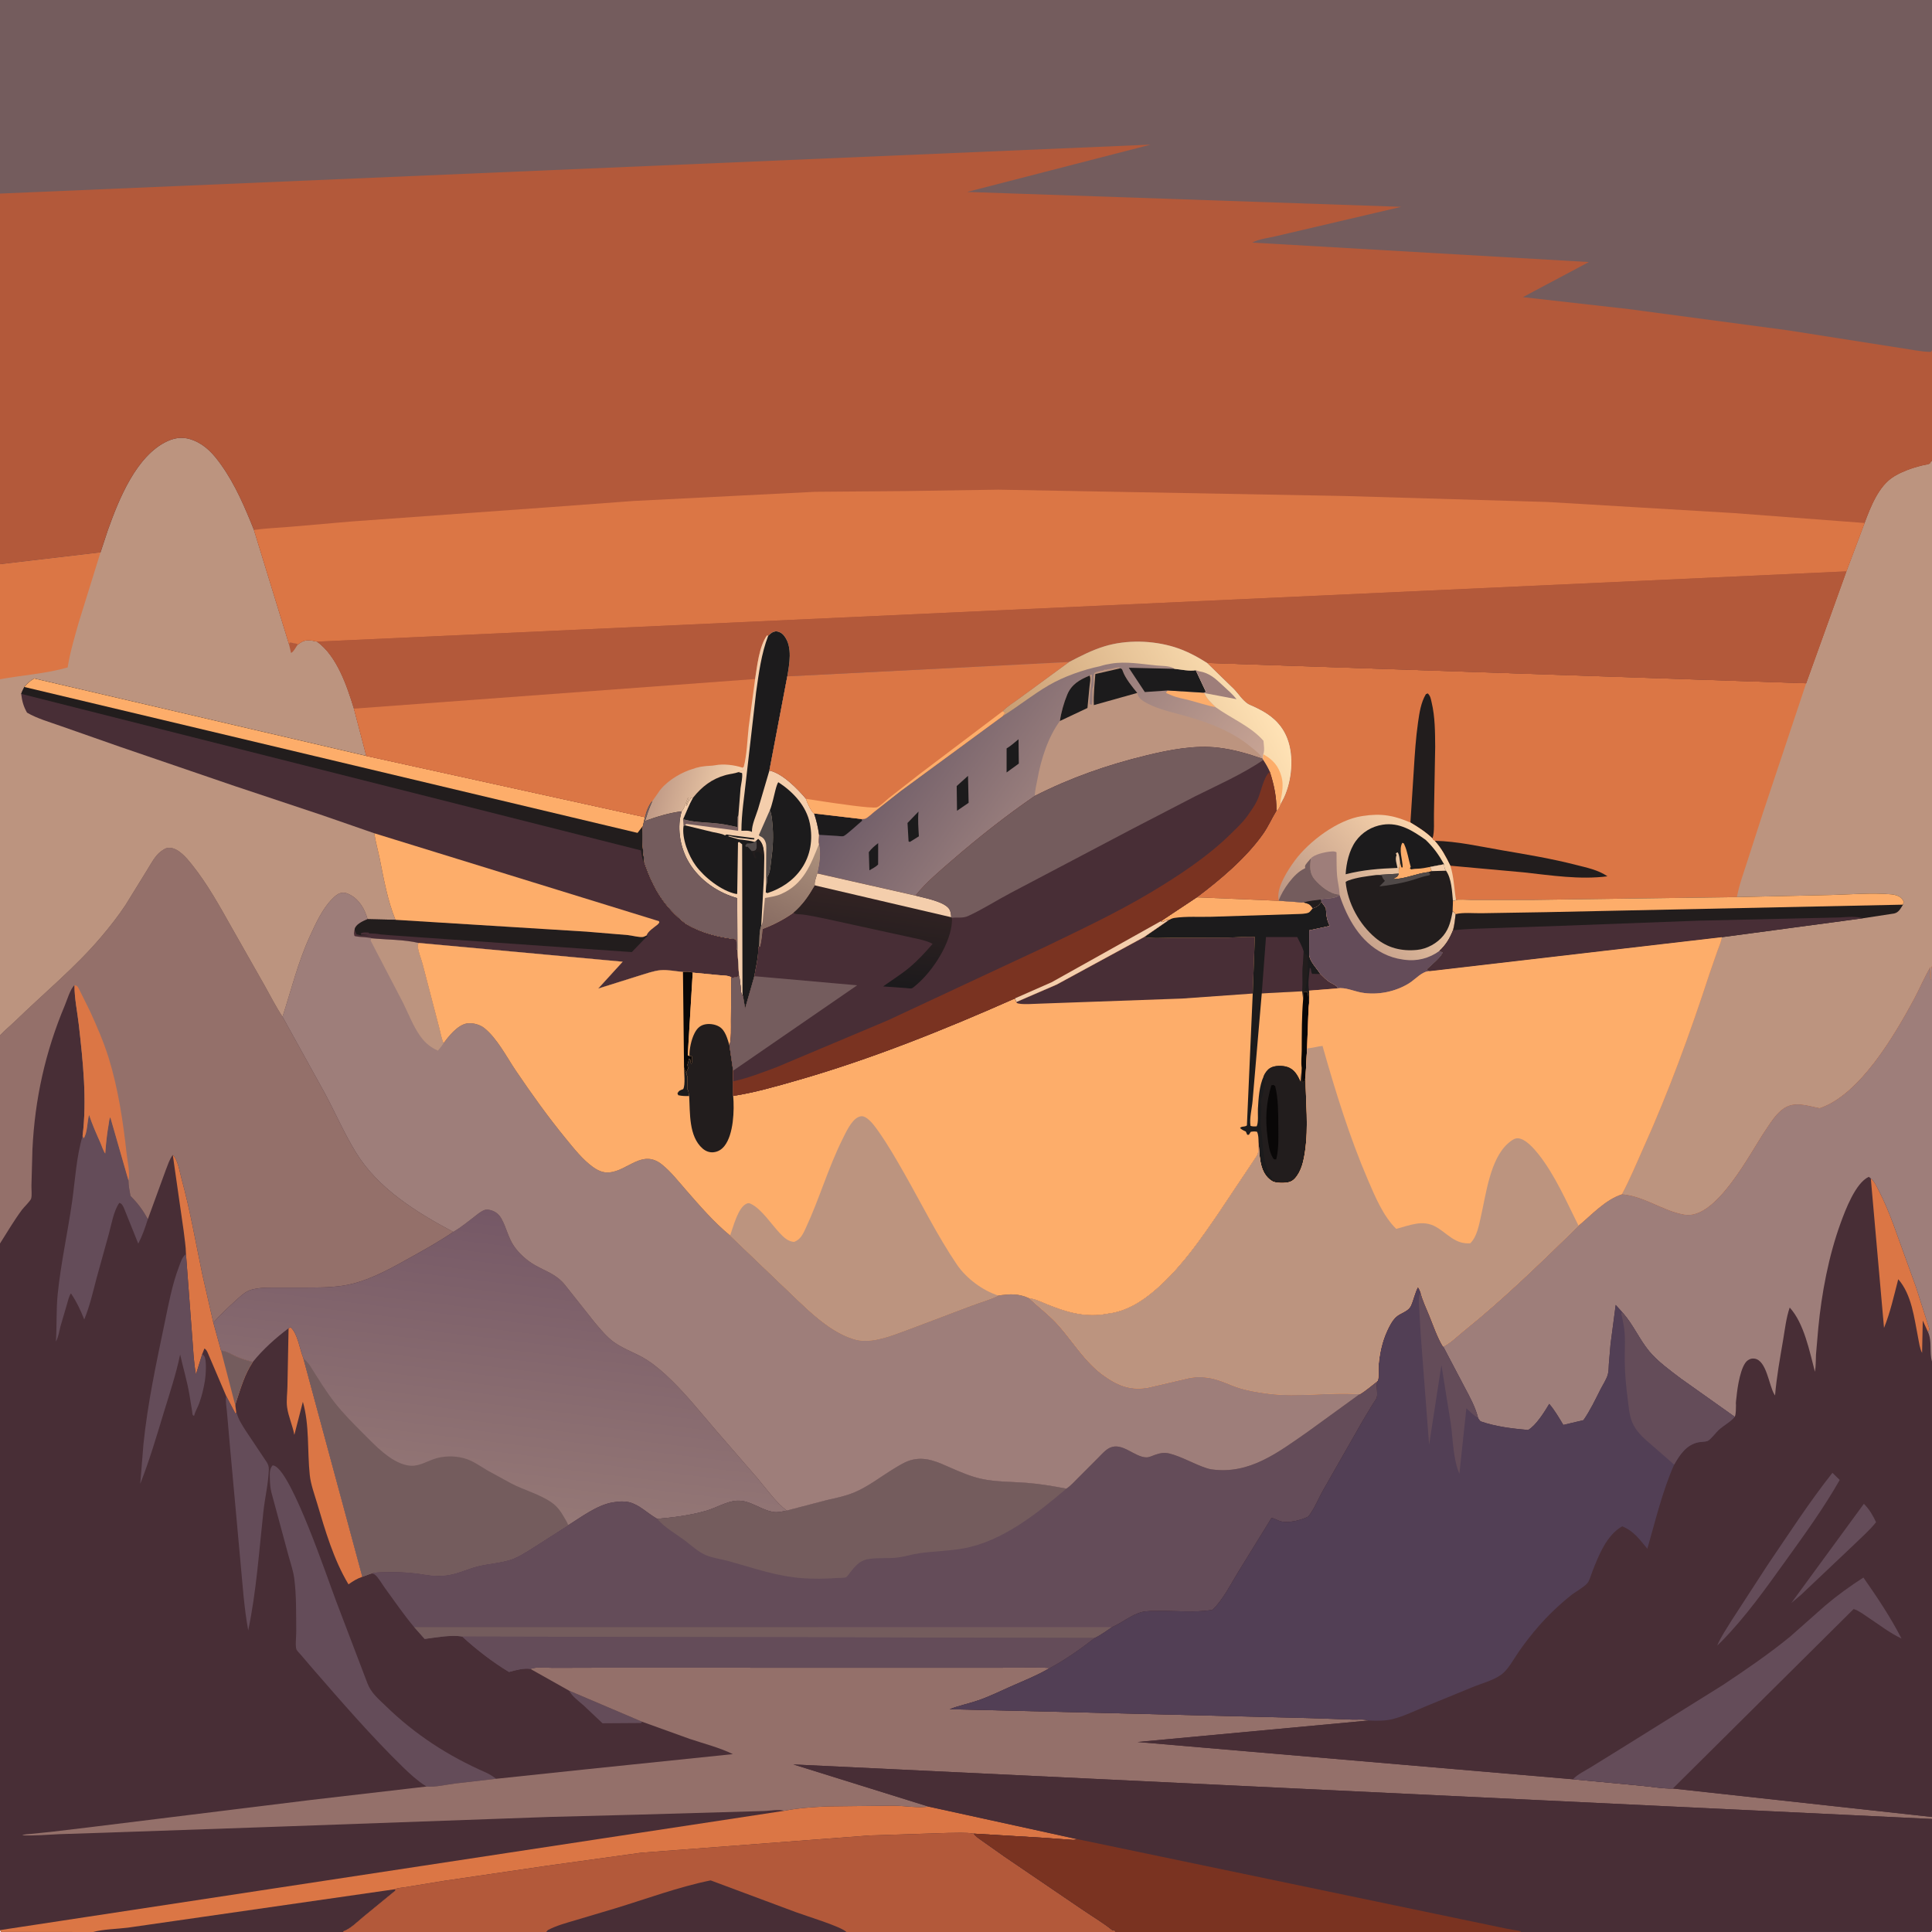 <svg version="1.1" xmlns="http://www.w3.org/2000/svg" style="display: block;" viewBox="0 0 2048 2048" width="1024" height="1024">
<defs>
	<linearGradient id="Gradient1" gradientUnits="userSpaceOnUse" x1="554.696" y1="1288.2" x2="516.634" y2="1602.67">
		<stop class="stop0" offset="0" stop-opacity="1" stop-color="rgb(117,88,102)"/>
		<stop class="stop1" offset="1" stop-opacity="1" stop-color="rgb(149,120,118)"/>
	</linearGradient>
	<linearGradient id="Gradient2" gradientUnits="userSpaceOnUse" x1="1400.91" y1="1002.53" x2="1520.73" y2="891.468">
		<stop class="stop0" offset="0" stop-opacity="1" stop-color="rgb(185,148,131)"/>
		<stop class="stop1" offset="1" stop-opacity="1" stop-color="rgb(251,214,173)"/>
	</linearGradient>
	<linearGradient id="Gradient3" gradientUnits="userSpaceOnUse" x1="696.357" y1="829.173" x2="777.173" y2="851.527">
		<stop class="stop0" offset="0" stop-opacity="1" stop-color="rgb(192,154,134)"/>
		<stop class="stop1" offset="1" stop-opacity="1" stop-color="rgb(246,211,174)"/>
	</linearGradient>
	<linearGradient id="Gradient4" gradientUnits="userSpaceOnUse" x1="818.439" y1="984.871" x2="859.046" y2="896.351">
		<stop class="stop0" offset="0" stop-opacity="1" stop-color="rgb(136,108,98)"/>
		<stop class="stop1" offset="1" stop-opacity="1" stop-color="rgb(172,144,124)"/>
	</linearGradient>
	<linearGradient id="Gradient5" gradientUnits="userSpaceOnUse" x1="960.439" y1="750.748" x2="1240.27" y2="944.874">
		<stop class="stop0" offset="0" stop-opacity="1" stop-color="rgb(108,90,102)"/>
		<stop class="stop1" offset="1" stop-opacity="1" stop-color="rgb(200,164,148)"/>
	</linearGradient>
	<linearGradient id="Gradient6" gradientUnits="userSpaceOnUse" x1="1115.17" y1="845.031" x2="1331.46" y2="725.834">
		<stop class="stop0" offset="0" stop-opacity="1" stop-color="rgb(200,157,115)"/>
		<stop class="stop1" offset="1" stop-opacity="1" stop-color="rgb(255,226,181)"/>
	</linearGradient>
	<linearGradient id="Gradient7" gradientUnits="userSpaceOnUse" x1="916.596" y1="1040.86" x2="928.899" y2="949.171">
		<stop class="stop0" offset="0" stop-opacity="1" stop-color="rgb(28,26,28)"/>
		<stop class="stop1" offset="1" stop-opacity="1" stop-color="rgb(50,35,35)"/>
	</linearGradient>
</defs>
<path transform="translate(0,0)" fill="rgb(72,46,54)" d="M -0 205.203 L 0 -0 L 2048 0 L 2048 371.297 L 2048 488.65 L 2048 1023.65 L 2048 1443.31 L 2048 1926.05 L 2048 1928.19 L 2048 2046 L 2046.88 2047.88 L 1612 2048 L 1182.35 2048 L 897.781 2048 L 897.25 2048 L 893.312 2048 L 578.976 2048 L 363.983 2048 L 158.131 2048 L 98.678 2048 L 1.125 2047.88 L 0 2046 L 0 1318.17 L -0 1097.48 L 0 720.036 L -0 598.107 L -0 205.203 z"/>
<path transform="translate(0,0)" fill="rgb(100,76,89)" d="M 603.279 1792.19 L 680.635 1825.11 L 679.527 1826.48 L 638.708 1826.75 L 618.692 1807.86 C 613.438 1803.19 606.598 1798.42 603.279 1792.19 z"/>
<path transform="translate(0,0)" fill="rgb(219,118,69)" d="M 183.157 1224.29 C 188.571 1229.21 190.375 1241.97 192.343 1249.15 C 201.531 1282.71 207.389 1316.8 214.459 1350.82 L 226.127 1401.96 L 234.307 1431.72 C 239.897 1431.95 245.427 1435.78 250.5 1438 C 256.08 1440.44 262.113 1442.21 268.008 1443.72 C 259.037 1457.39 255.444 1470.84 250.342 1486.02 C 249.858 1487.46 249.651 1488.66 249.511 1490.16 L 250.512 1497.74 L 249.521 1498.36 L 239.778 1479.84 L 221.707 1437.51 C 220.615 1435.03 219.169 1430.47 216.664 1429.5 L 214.447 1435.16 L 207.714 1456.96 C 205.348 1444.07 204.827 1431.02 203.831 1417.98 L 197.146 1329.29 C 197.011 1321.26 195.614 1312.9 194.7 1304.91 L 183.157 1224.29 z"/>
<path transform="translate(0,0)" fill="rgb(116,92,93)" d="M 234.307 1431.72 C 239.897 1431.95 245.427 1435.78 250.5 1438 C 256.08 1440.44 262.113 1442.21 268.008 1443.72 C 259.037 1457.39 255.444 1470.84 250.342 1486.02 C 249.858 1487.46 249.651 1488.66 249.511 1490.16 L 234.307 1431.72 z"/>
<path transform="translate(0,0)" fill="rgb(100,76,89)" d="M 239.778 1479.84 L 249.521 1498.36 L 250.512 1497.74 L 251.034 1498.11 C 252.852 1504.99 256.631 1510.44 260.344 1516.43 L 282.765 1549.97 C 284.416 1552.63 285.066 1554.87 284.956 1558 C 284.446 1572.57 280.811 1587.79 279.21 1602.4 C 274.637 1644.11 271.738 1687.25 263.134 1728.26 C 258.639 1703.93 257.121 1678.96 254.769 1654.37 L 243.962 1535.56 L 240.635 1497.4 C 240.174 1491.61 238.839 1485.61 239.778 1479.84 z"/>
<path transform="translate(0,0)" fill="rgb(100,76,89)" d="M 214.447 1435.16 L 216.49 1437.55 C 219.357 1441.44 218.089 1458.62 217.217 1463.7 C 215.799 1471.95 214.042 1479.6 211.194 1487.47 C 209.631 1491.8 207.189 1495.68 205.955 1500.03 L 205.714 1500.91 C 205.24 1500.58 204.644 1500.39 204.293 1499.94 C 204.018 1499.59 203.694 1496.18 203.611 1495.66 L 200.748 1478.03 C 198.289 1463.77 194.11 1449.92 190.949 1435.83 C 186.628 1456.76 179.876 1476.8 173.649 1497.23 C 165.911 1522.61 158.441 1548.2 148.674 1572.89 L 152.064 1530.83 C 156.55 1487.25 165.515 1445.6 174.443 1402.82 C 178.612 1382.84 182.416 1361.96 189.67 1342.86 C 191.585 1337.82 192.815 1332.82 197.146 1329.29 L 203.831 1417.98 C 204.827 1431.02 205.348 1444.07 207.714 1456.96 L 214.447 1435.16 z"/>
<path transform="translate(0,0)" fill="rgb(219,118,69)" d="M 305.899 1408.06 L 308.007 1406.96 C 315.588 1413.44 317.818 1430.65 321.543 1439.68 L 384.14 1671.46 C 378.438 1673.38 374.279 1676.05 369.4 1679.47 C 353.619 1653.16 344.785 1622.54 336.097 1593.35 C 333.302 1583.96 329.409 1573.41 328.376 1563.68 C 325.65 1538 328.222 1511.1 321.064 1485.94 L 312.02 1521.05 C 310.212 1511.15 305.668 1501.55 304.326 1491.7 C 303.385 1484.8 304.594 1476.79 304.695 1469.75 L 305.899 1408.06 z"/>
<path transform="translate(0,0)" fill="rgb(100,76,89)" d="M 87.52 1204.25 L 88.718 1206.66 C 92.754 1201.03 92.377 1188.85 94.424 1181.88 C 97.756 1192 102.058 1201.61 106.38 1211.34 C 107.925 1214.82 109.353 1219.84 111.584 1222.83 C 112.323 1212.43 113.371 1202.16 115.196 1191.88 C 115.572 1189.76 115.727 1186.18 116.94 1184.42 L 136.175 1251.34 C 136.187 1256.86 137.359 1262.29 138.302 1267.72 C 146.151 1275.53 151.356 1282.68 156.746 1292.29 C 153.871 1301.25 150.918 1309.95 146.563 1318.33 L 131.147 1280 C 129.87 1277.56 129.137 1275.91 126.5 1275.07 C 120.498 1283.34 118.043 1298.41 115.289 1308.3 L 102.33 1355.06 C 98.539 1369.52 95.07 1384.87 89.306 1398.68 C 85.38 1388.82 81.187 1379.88 75.218 1371.05 C 73.024 1374.12 72.145 1378.71 71.029 1382.35 L 64.126 1405.94 C 62.741 1411.29 62.023 1417.26 59.265 1422.06 C 60.376 1405.21 59.464 1388.45 61.187 1371.56 C 64.51 1339.02 71.739 1306.67 76.364 1274.26 C 79.611 1251.5 80.915 1226.23 87.52 1204.25 z"/>
<path transform="translate(0,0)" fill="rgb(100,76,89)" d="M 452.177 1893.8 L 450.904 1893.01 C 442.374 1887.63 434.366 1880.25 427.165 1873.24 C 393.486 1840.43 362.198 1804.17 331.331 1768.71 L 318.806 1754.03 C 317.556 1752.53 314.896 1750.12 314.234 1748.47 C 312.815 1744.92 314.093 1733.81 314.042 1729.57 C 313.823 1711.17 314.34 1691.13 311.865 1672.9 C 310.764 1664.79 307.859 1656.7 305.753 1648.81 L 287.697 1582.03 C 286.509 1577.05 286.173 1572.46 286.064 1567.35 C 285.963 1562.65 285.514 1556.99 289 1553.36 C 289.992 1553.5 290.531 1553.51 291.5 1554.02 C 310.503 1564.13 346.656 1671.76 356.153 1696.87 L 389.411 1784.15 C 393.352 1794.66 401.03 1800.76 408.937 1808.45 C 440.254 1838.89 475.03 1861.38 515.037 1878.94 C 519.154 1880.75 522.34 1882.98 525.974 1885.59 L 482.671 1890.56 C 473.699 1891.66 461.033 1894.7 452.177 1893.8 z"/>
<path transform="translate(0,0)" fill="rgb(219,118,69)" d="M 831.312 1919.53 C 846.731 1916.42 862.1 1915.61 877.754 1914.84 L 947.5 1914.06 C 959.573 1914.32 972.418 1916.66 984.371 1915.1 L 1141.75 1949.53 C 1139.27 1950.97 1135.57 1950.27 1132.78 1950.08 L 1108.56 1948.29 L 1032.25 1943.74 C 1023.35 1942.22 1013.24 1943.01 1004.16 1943.01 L 922.211 1945.63 L 679.382 1964 L 580.983 1977.61 L 471 1993.71 L 429.428 2000.49 C 426.903 2000.94 420.817 2001.33 418.804 2002.64 L 419.239 2004.02 L 385.428 2031.74 C 379.103 2036.88 371.666 2044.66 363.926 2047.28 L 363.983 2048 L 158.131 2048 L 98.678 2048 L 1.125 2047.88 L 0 2046 L 831.312 1919.53 z"/>
<path transform="translate(0,0)" fill="rgb(72,46,54)" d="M 418.804 2002.64 L 419.239 2004.02 L 385.428 2031.74 C 379.103 2036.88 371.666 2044.66 363.926 2047.28 L 363.983 2048 L 158.131 2048 L 98.678 2048 C 109.852 2044.95 124.021 2044.85 135.647 2043.38 L 418.804 2002.64 z"/>
<path transform="translate(0,0)" fill="rgb(179,89,58)" d="M 418.804 2002.64 C 420.817 2001.33 426.903 2000.94 429.428 2000.49 L 471 1993.71 L 580.983 1977.61 L 679.382 1964 L 922.211 1945.63 L 1004.16 1943.01 C 1013.24 1943.01 1023.35 1942.22 1032.25 1943.74 C 1034.34 1946.97 1037.94 1948.97 1040.98 1951.26 L 1064.75 1968.04 L 1146.16 2023.43 C 1157.1 2030.95 1168.76 2037.75 1179.13 2046.04 L 1181.61 2046.05 L 1182.35 2048 L 897.781 2048 L 897.25 2048 L 893.312 2048 L 578.976 2048 L 363.983 2048 L 363.926 2047.28 C 371.666 2044.66 379.103 2036.88 385.428 2031.74 L 419.239 2004.02 L 418.804 2002.64 z"/>
<path transform="translate(0,0)" fill="rgb(72,46,54)" d="M 580.749 2045.95 C 590.065 2041.07 600.602 2038.31 610.646 2035.32 L 651.668 2023.09 C 685.057 2012.97 719.167 2000.19 753.326 1993.29 L 843.709 2026.99 C 854.1 2030.9 891.398 2042.08 897.25 2048 L 893.312 2048 L 578.976 2048 L 580.749 2045.95 z"/>
<path transform="translate(0,0)" fill="rgb(148,112,106)" d="M -0 1097.48 C 5.13 1092 11.197 1087.13 16.605 1081.88 C 46.484 1052.86 80.011 1025.24 106.957 993.5 C 116.13 982.693 125.1 971.325 132.933 959.5 L 156.084 922 C 160.081 915.57 164.42 906.984 170.627 902.469 L 171.731 901.706 C 174.635 899.673 176.646 898.461 180.308 898.731 C 189.521 899.409 197.953 909.614 203.389 916.414 C 220.167 937.402 232.704 960.371 245.872 983.676 L 280.5 1044.68 C 286.659 1055.61 292.517 1067.32 299.486 1077.73 L 344.488 1159.09 C 355.548 1179.8 365.207 1202 377.5 1221.94 C 401.113 1260.23 441.598 1285.13 480.474 1305.86 C 465.889 1315.85 450.173 1324.59 434.743 1333.19 C 415.443 1343.95 395.092 1355.45 373.5 1360.87 C 360.066 1364.25 345.483 1364.78 331.687 1364.86 L 296.297 1364.92 C 287.142 1364.93 277.738 1364.53 268.768 1366.6 L 267.422 1366.89 C 260.72 1368.49 255.47 1373.51 250.5 1378.02 C 242.047 1385.68 233.819 1393.52 226.127 1401.96 L 214.459 1350.82 C 207.389 1316.8 201.531 1282.71 192.343 1249.15 C 190.375 1241.97 188.571 1229.21 183.157 1224.29 C 179.612 1228.88 177.838 1235.08 175.681 1240.43 L 156.746 1292.29 C 151.356 1282.68 146.151 1275.53 138.302 1267.72 C 137.359 1262.29 136.187 1256.86 136.175 1251.34 L 116.94 1184.42 C 115.727 1186.18 115.572 1189.76 115.196 1191.88 C 113.371 1202.16 112.323 1212.43 111.584 1222.83 C 109.353 1219.84 107.925 1214.82 106.38 1211.34 C 102.058 1201.61 97.756 1192 94.424 1181.88 C 92.377 1188.85 92.754 1201.03 88.718 1206.66 L 87.52 1204.25 C 92.339 1165.6 87.956 1125.5 83.644 1087 C 82.068 1072.92 78.869 1058.44 78.954 1044.3 C 74.492 1048.36 71.131 1059.99 68.738 1065.68 C 48.041 1114.97 36.966 1164.82 34.395 1218.1 L 33.332 1256.76 C 33.249 1260.7 34.015 1266.89 33.036 1270.47 C 32.332 1273.04 25.273 1279.72 23.32 1282.37 C 14.895 1293.77 7.568 1306.19 0 1318.17 L -0 1097.48 z"/>
<path transform="translate(0,0)" fill="rgb(219,118,69)" d="M 78.954 1044.3 C 79.859 1044.64 80.88 1044.75 81.669 1045.31 C 82.727 1046.06 84.346 1049.69 85.046 1051 L 95.684 1072.5 C 102.99 1088.51 110.048 1104.84 115.268 1121.66 C 125.224 1153.74 130.576 1189.44 134.182 1222.74 C 135.149 1231.68 138.039 1242.68 136.175 1251.34 L 116.94 1184.42 C 115.727 1186.18 115.572 1189.76 115.196 1191.88 C 113.371 1202.16 112.323 1212.43 111.584 1222.83 C 109.353 1219.84 107.925 1214.82 106.38 1211.34 C 102.058 1201.61 97.756 1192 94.424 1181.88 C 92.377 1188.85 92.754 1201.03 88.718 1206.66 L 87.52 1204.25 C 92.339 1165.6 87.956 1125.5 83.644 1087 C 82.068 1072.92 78.869 1058.44 78.954 1044.3 z"/>
<path transform="translate(0,0)" fill="rgb(148,112,106)" d="M 562.297 1769.15 C 568.094 1766.63 579.51 1767.99 585.914 1767.97 L 642.01 1767.82 L 984.618 1767.91 L 1065.99 1767.86 C 1081.57 1767.82 1097.44 1767.12 1112.96 1768.13 C 1099.72 1775.94 1085.72 1781.45 1071.71 1787.66 C 1060.42 1792.67 1049.23 1798.19 1037.57 1802.28 C 1027.46 1805.83 1016.63 1807.93 1006.74 1811.83 L 1117.68 1814.51 L 1389.95 1821.3 L 1433.5 1822.83 C 1438.32 1823.02 1446.55 1822.13 1450.74 1823.82 L 1205.83 1846.59 L 1667.39 1886.12 L 1739.92 1892.96 C 1750.79 1893.95 1762.4 1896.15 1773.27 1895.91 L 2048 1926.05 L 2048 1928.19 L 840.944 1870.38 L 984.371 1915.1 C 972.418 1916.66 959.573 1914.32 947.5 1914.06 L 877.754 1914.84 C 862.1 1915.61 846.731 1916.42 831.312 1919.53 C 824.784 1917.56 816.167 1919.68 809.308 1919.77 L 678 1923.55 L 582.5 1926.03 L 290.906 1936.48 L 111.369 1942.72 L 62.76 1944.29 C 49.686 1944.88 36.583 1946.11 23.5 1945.55 C 26.595 1944.11 30.165 1944.31 33.509 1943.94 L 54.191 1941.83 L 95.125 1936.95 L 329.5 1908.04 L 452.177 1893.8 C 461.033 1894.7 473.699 1891.66 482.671 1890.56 L 525.974 1885.59 L 618.946 1875.77 L 776.882 1859.44 C 762.719 1852.49 746.019 1848.32 731.029 1843.26 L 680.635 1825.11 L 603.279 1792.19 L 562.297 1769.15 z"/>
<path transform="translate(0,0)" fill="url(#Gradient1)" d="M 480.474 1305.86 L 481.462 1305.28 C 488.758 1300.93 495.348 1295.5 502.089 1290.35 C 505.69 1287.6 509.643 1283.97 513.981 1282.54 C 516.019 1281.87 517.838 1282.26 519.854 1282.76 C 525.417 1284.14 529.117 1287.32 531.842 1292.33 C 536.871 1301.59 538.77 1311.98 544.841 1320.88 C 550.3 1328.89 558.62 1336.27 567 1341.06 C 579.276 1348.07 589.359 1350.49 598.854 1362 L 630.415 1401.84 C 636.335 1408.85 642.962 1416.92 650.385 1422.39 C 659.031 1428.76 669.881 1432.83 679.374 1437.87 C 688.885 1442.91 697.503 1449.82 705.43 1457.06 C 724.568 1474.56 740.895 1495.17 757.728 1514.82 L 802.956 1567 C 812.573 1578.48 822.029 1592.03 833.88 1601.29 C 829.611 1602.23 825.096 1603.4 820.702 1602.87 C 806.967 1601.21 795.6 1590.07 781.19 1590.82 C 770.547 1591.37 759.036 1598.48 748.62 1601.48 C 731.857 1606.3 714.143 1608.56 696.806 1610.06 L 695.919 1609.57 C 686.288 1604.15 677.71 1594.89 666.7 1592.34 C 661.511 1591.14 655.323 1591.58 650.14 1592.5 L 648.663 1592.75 C 632.673 1595.66 615.958 1608.24 602.334 1616.78 L 561 1643.17 C 554.857 1646.78 548.68 1650.88 541.875 1653.12 C 530.226 1656.95 517.98 1657.44 506.191 1660.39 C 495.823 1662.99 486.867 1667.6 476.078 1669.53 C 467.808 1671.02 458.261 1670.57 450 1669.16 C 435.926 1666.75 422.159 1666.01 407.901 1666.42 C 403.625 1666.55 398.153 1666.35 394.133 1667.86 L 392.724 1668.23 L 384.14 1671.46 L 321.543 1439.68 C 317.818 1430.65 315.588 1413.44 308.007 1406.96 L 305.899 1408.06 C 292.271 1418.21 278.678 1430.47 268.008 1443.72 C 262.113 1442.21 256.08 1440.44 250.5 1438 C 245.427 1435.78 239.897 1431.95 234.307 1431.72 L 226.127 1401.96 C 233.819 1393.52 242.047 1385.68 250.5 1378.02 C 255.47 1373.51 260.72 1368.49 267.422 1366.89 L 268.768 1366.6 C 277.738 1364.53 287.142 1364.93 296.297 1364.92 L 331.687 1364.86 C 345.483 1364.78 360.066 1364.25 373.5 1360.87 C 395.092 1355.45 415.443 1343.95 434.743 1333.19 C 450.173 1324.59 465.889 1315.85 480.474 1305.86 z"/>
<path transform="translate(0,0)" fill="rgb(116,92,93)" d="M 321.543 1439.68 C 324.256 1442.38 326.821 1444.81 328.882 1448.06 C 336.993 1460.87 345.306 1474.64 354.641 1486.59 C 363.774 1498.28 374.352 1508.87 384.826 1519.33 C 397.265 1531.76 413.877 1549.87 431.785 1553.3 C 442.939 1555.44 450.405 1549.82 460.321 1546.51 C 469.719 1543.38 481.151 1542.97 490.726 1545.5 L 492.206 1545.88 C 501.189 1548.32 509.047 1554.22 517 1558.88 L 541.844 1572.44 C 555.87 1579.83 572.229 1583.8 585.123 1592.98 C 590.593 1596.88 594.485 1602.16 597.738 1607.94 C 599.225 1610.58 601.464 1613.92 602.334 1616.78 L 561 1643.17 C 554.857 1646.78 548.68 1650.88 541.875 1653.12 C 530.226 1656.95 517.98 1657.44 506.191 1660.39 C 495.823 1662.99 486.867 1667.6 476.078 1669.53 C 467.808 1671.02 458.261 1670.57 450 1669.16 C 435.926 1666.75 422.159 1666.01 407.901 1666.42 C 403.625 1666.55 398.153 1666.35 394.133 1667.86 L 392.724 1668.23 L 384.14 1671.46 L 321.543 1439.68 z"/>
<path transform="translate(0,0)" fill="rgb(72,46,54)" d="M 984.371 1915.1 L 840.944 1870.38 L 2048 1928.19 L 2048 2046 L 2046.88 2047.88 L 1612 2048 L 1182.35 2048 L 1181.61 2046.05 L 1179.13 2046.04 C 1168.76 2037.75 1157.1 2030.95 1146.16 2023.43 L 1064.75 1968.04 L 1040.98 1951.26 C 1037.94 1948.97 1034.34 1946.97 1032.25 1943.74 L 1108.56 1948.29 L 1132.78 1950.08 C 1135.57 1950.27 1139.27 1950.97 1141.75 1949.53 L 984.371 1915.1 z"/>
<path transform="translate(0,0)" fill="rgb(122,51,33)" d="M 1032.25 1943.74 L 1108.56 1948.29 L 1132.78 1950.08 C 1135.57 1950.27 1139.27 1950.97 1141.75 1949.53 L 1597.24 2044.51 L 1611.79 2047.06 L 1612 2048 L 1182.35 2048 L 1181.61 2046.05 L 1179.13 2046.04 C 1168.76 2037.75 1157.1 2030.95 1146.16 2023.43 L 1064.75 1968.04 L 1040.98 1951.26 C 1037.94 1948.97 1034.34 1946.97 1032.25 1943.74 z"/>
<path transform="translate(0,0)" fill="rgb(100,76,89)" d="M 1460.25 1463.64 L 1459.87 1465.2 C 1458.74 1470.37 1460.61 1476.34 1459.51 1481.22 C 1459.1 1483.04 1456.65 1486.04 1455.59 1487.75 L 1444.85 1505.56 L 1402.76 1579.37 C 1397.59 1588.44 1393.29 1599.6 1386.81 1607.67 C 1379.04 1611.56 1365.23 1615.14 1356.76 1612.43 C 1354 1611.55 1350.59 1609.35 1347.82 1609.2 L 1312.59 1666.34 C 1304.68 1679.06 1296.16 1696.59 1285.03 1706.61 C 1267.17 1709.57 1246.73 1707.4 1228.5 1707.72 C 1222.6 1707.82 1215.81 1707.4 1210.08 1708.93 C 1199.08 1711.87 1189.36 1720.36 1178.87 1724.8 C 1173.02 1728.65 1166.89 1733.39 1160.51 1736.3 C 1145.97 1747.52 1129.19 1759.5 1112.96 1768.13 C 1097.44 1767.12 1081.57 1767.82 1065.99 1767.86 L 984.618 1767.91 L 642.01 1767.82 L 585.914 1767.97 C 579.51 1767.99 568.094 1766.63 562.297 1769.15 C 555.403 1768.02 547.065 1770.36 540.38 1772.13 L 539.536 1772.35 C 522.345 1762 504.743 1748.42 490.006 1734.84 C 478.202 1732.72 462.136 1735.85 450.161 1737.35 L 439.07 1724.86 C 427.929 1711.61 417.986 1696.99 407.777 1683 C 405.166 1679.42 400.594 1671.38 397.131 1669 C 396.249 1668.39 395.132 1668.24 394.133 1667.86 C 398.153 1666.35 403.625 1666.55 407.901 1666.42 C 422.159 1666.01 435.926 1666.75 450 1669.16 C 458.261 1670.57 467.808 1671.02 476.078 1669.53 C 486.867 1667.6 495.823 1662.99 506.191 1660.39 C 517.98 1657.44 530.226 1656.95 541.875 1653.12 C 548.68 1650.88 554.857 1646.78 561 1643.17 L 602.334 1616.78 C 615.958 1608.24 632.673 1595.66 648.663 1592.75 L 650.14 1592.5 C 655.323 1591.58 661.511 1591.14 666.7 1592.34 C 677.71 1594.89 686.288 1604.15 695.919 1609.57 L 696.806 1610.06 C 714.143 1608.56 731.857 1606.3 748.62 1601.48 C 759.036 1598.48 770.547 1591.37 781.19 1590.82 C 795.6 1590.07 806.967 1601.21 820.702 1602.87 C 825.096 1603.4 829.611 1602.23 833.88 1601.29 L 875.583 1590.4 C 885.972 1587.97 896.31 1585.99 906.188 1581.77 C 920.826 1575.53 933.722 1565.3 947.287 1557.06 C 953.486 1553.29 960.132 1549.01 967.276 1547.39 C 982.189 1544.01 994.653 1550.15 1007.86 1555.97 C 1017.76 1560.34 1028.95 1565.08 1039.52 1567.47 C 1055.25 1571.03 1072.59 1570.63 1088.68 1571.91 C 1102.85 1573.03 1116.47 1575.43 1130.41 1578.03 C 1134.96 1575.09 1138.88 1570.55 1142.75 1566.73 L 1163.96 1545.48 C 1167.59 1541.86 1171.97 1536.66 1176.75 1534.57 C 1189.95 1528.79 1202.56 1544.53 1215.07 1544.88 C 1218.15 1544.97 1221.6 1543.12 1224.5 1542.13 C 1229.92 1540.29 1234.25 1539.41 1239.88 1540.86 C 1253.22 1544.31 1265.75 1552 1278.99 1556.3 C 1280.74 1556.87 1282.34 1557.31 1284.18 1557.58 C 1324.47 1563.34 1354.89 1539.54 1386 1517.95 L 1441.17 1477.93 C 1447.87 1473.96 1454.07 1468.41 1460.25 1463.64 z"/>
<path transform="translate(0,0)" fill="rgb(116,92,93)" d="M 439.07 1724.86 L 1178.87 1724.8 C 1173.02 1728.65 1166.89 1733.39 1160.51 1736.3 L 490.006 1734.84 C 478.202 1732.72 462.136 1735.85 450.161 1737.35 L 439.07 1724.86 z"/>
<path transform="translate(0,0)" fill="rgb(100,76,89)" d="M 490.006 1734.84 L 1160.51 1736.3 C 1145.97 1747.52 1129.19 1759.5 1112.96 1768.13 C 1097.44 1767.12 1081.57 1767.82 1065.99 1767.86 L 984.618 1767.91 L 642.01 1767.82 L 585.914 1767.97 C 579.51 1767.99 568.094 1766.63 562.297 1769.15 C 555.403 1768.02 547.065 1770.36 540.38 1772.13 L 539.536 1772.35 C 522.345 1762 504.743 1748.42 490.006 1734.84 z"/>
<path transform="translate(0,0)" fill="rgb(116,92,93)" d="M 833.88 1601.29 L 875.583 1590.4 C 885.972 1587.97 896.31 1585.99 906.188 1581.77 C 920.826 1575.53 933.722 1565.3 947.287 1557.06 C 953.486 1553.29 960.132 1549.01 967.276 1547.39 C 982.189 1544.01 994.653 1550.15 1007.86 1555.97 C 1017.76 1560.34 1028.95 1565.08 1039.52 1567.47 C 1055.25 1571.03 1072.59 1570.63 1088.68 1571.91 C 1102.85 1573.03 1116.47 1575.43 1130.41 1578.03 C 1099.15 1604.49 1062.7 1633.82 1021.38 1641.35 C 1005.92 1644.17 990.098 1644.28 974.561 1646.51 C 967.183 1647.58 960.09 1649.82 952.734 1650.89 C 941.599 1652.51 929.424 1650.75 918.641 1653.04 C 911.185 1654.63 905.978 1660.79 901.484 1666.5 C 900.549 1667.69 898.168 1671.26 896.898 1671.92 C 895.285 1672.77 889.63 1672.6 887.68 1672.74 C 875.513 1673.6 862.401 1673.85 850.237 1672.93 C 823.071 1670.88 798.753 1662.18 772.836 1654.97 C 764.808 1652.73 755.642 1651.7 748.021 1648.42 C 739.905 1644.92 732.168 1637.6 725.082 1632.34 C 715.78 1625.44 705.035 1619.53 697.364 1610.74 L 696.806 1610.06 C 714.143 1608.56 731.857 1606.3 748.62 1601.48 C 759.036 1598.48 770.547 1591.37 781.19 1590.82 C 795.6 1590.07 806.967 1601.21 820.702 1602.87 C 825.096 1603.4 829.611 1602.23 833.88 1601.29 z"/>
<path transform="translate(0,0)" fill="rgb(158,126,122)" d="M 299.486 1077.73 C 308.867 1048.89 315.66 1020.42 328.381 992.629 C 334.547 979.16 341.786 963.16 352.396 952.646 C 354.755 950.309 357.273 947.879 360.5 946.833 C 364.531 945.525 367.656 946.637 371.312 948.592 C 381.145 953.849 386.766 963.967 389.684 974.362 C 385.294 976.299 378.611 979.016 376.429 983.704 C 376.049 984.522 376.018 985.025 375.889 985.857 C 375.166 988.775 374.924 989.309 375.839 992.127 C 378.384 993.394 393.024 993.51 393.663 994.589 C 409.627 996.17 428.214 995.889 443.728 999.539 C 443.435 1000.36 442.904 1001.13 442.847 1002 C 442.534 1006.8 446.726 1017.18 448.002 1022.2 L 465.208 1088.22 C 466.788 1093.91 467.714 1100.65 470.192 1105.91 C 475.709 1098.24 484.808 1086.94 494.5 1084.95 C 500.377 1083.75 508.644 1085.99 513.306 1089.71 C 526.995 1100.63 537.008 1120.41 546.877 1135 C 563.535 1159.62 580.861 1183.85 599.707 1206.85 C 608.221 1217.25 617.629 1229.29 628.622 1237.1 C 633.739 1240.74 639.001 1243.31 645.453 1242.84 C 665.582 1241.38 680.741 1217.53 701.858 1234.53 C 711.176 1242.03 719.226 1252.36 727.108 1261.38 C 741.532 1277.9 756.911 1295.8 773.95 1309.7 L 831.219 1364.49 C 852.007 1383.87 876.303 1410.44 904 1419.18 L 905.521 1419.68 C 912.952 1421.98 921.924 1421.55 929.484 1420.01 C 942.931 1417.26 956.133 1411.71 969 1407 L 1029.13 1384.28 C 1038.35 1380.7 1049.6 1377.82 1058.22 1373.34 C 1070.75 1371.62 1079.46 1370.93 1091.23 1376.37 C 1101.44 1385.87 1112.49 1394.08 1121.85 1404.56 C 1137.74 1422.33 1150.26 1443.94 1170 1458.01 C 1183.99 1467.98 1196.81 1473.67 1214.5 1471.24 L 1216.35 1471 L 1261.62 1460.46 C 1269.89 1459.25 1278.93 1459.51 1287 1461.69 L 1288.59 1462.11 C 1295.91 1464.08 1302.85 1467.48 1310 1470.01 C 1321.23 1473.98 1332.57 1475.76 1344.35 1477.3 C 1376.12 1481.44 1409.25 1475.51 1441.17 1477.93 L 1386 1517.95 C 1354.89 1539.54 1324.47 1563.34 1284.18 1557.58 C 1282.34 1557.31 1280.74 1556.87 1278.99 1556.3 C 1265.75 1552 1253.22 1544.31 1239.88 1540.86 C 1234.25 1539.41 1229.92 1540.29 1224.5 1542.13 C 1221.6 1543.12 1218.15 1544.97 1215.07 1544.88 C 1202.56 1544.53 1189.95 1528.79 1176.75 1534.57 C 1171.97 1536.66 1167.59 1541.86 1163.96 1545.48 L 1142.75 1566.73 C 1138.88 1570.55 1134.96 1575.09 1130.41 1578.03 C 1116.47 1575.43 1102.85 1573.03 1088.68 1571.91 C 1072.59 1570.63 1055.25 1571.03 1039.52 1567.47 C 1028.95 1565.08 1017.76 1560.34 1007.86 1555.97 C 994.653 1550.15 982.189 1544.01 967.276 1547.39 C 960.132 1549.01 953.486 1553.29 947.287 1557.06 C 933.722 1565.3 920.826 1575.53 906.188 1581.77 C 896.31 1585.99 885.972 1587.97 875.583 1590.4 L 833.88 1601.29 C 822.029 1592.03 812.573 1578.48 802.956 1567 L 757.728 1514.82 C 740.895 1495.17 724.568 1474.56 705.43 1457.06 C 697.503 1449.82 688.885 1442.91 679.374 1437.87 C 669.881 1432.83 659.031 1428.76 650.385 1422.39 C 642.962 1416.92 636.335 1408.85 630.415 1401.84 L 598.854 1362 C 589.359 1350.49 579.276 1348.07 567 1341.06 C 558.62 1336.27 550.3 1328.89 544.841 1320.88 C 538.77 1311.98 536.871 1301.59 531.842 1292.33 C 529.117 1287.32 525.417 1284.14 519.854 1282.76 C 517.838 1282.26 516.019 1281.87 513.981 1282.54 C 509.643 1283.97 505.69 1287.6 502.089 1290.35 C 495.348 1295.5 488.758 1300.93 481.462 1305.28 L 480.474 1305.86 C 441.598 1285.13 401.113 1260.23 377.5 1221.94 C 365.207 1202 355.548 1179.8 344.488 1159.09 L 299.486 1077.73 z"/>
<path transform="translate(0,0)" fill="rgb(188,148,127)" d="M 393.663 994.589 C 409.627 996.17 428.214 995.889 443.728 999.539 C 443.435 1000.36 442.904 1001.13 442.847 1002 C 442.534 1006.8 446.726 1017.18 448.002 1022.2 L 465.208 1088.22 C 466.788 1093.91 467.714 1100.65 470.192 1105.91 C 468.481 1108.7 466.284 1111.18 464.222 1113.72 C 456.308 1110.18 450.846 1105.7 445.727 1098.64 C 437.968 1087.95 432.934 1074.34 427.006 1062.5 L 392.847 997 L 393.663 994.589 z"/>
<path transform="translate(0,0)" fill="rgb(188,148,127)" d="M 106.531 585.551 L 114.32 561.966 C 125.859 529.589 144.462 482.744 177.619 467.596 C 186.913 463.35 195.612 462.939 205.203 466.8 C 218.095 471.99 226.52 481.623 234.369 492.631 C 249.496 513.844 259.551 537.709 269.224 561.766 L 306.351 682.75 L 307.537 680.993 L 313.275 682.169 C 315.129 682.451 314.332 682.176 315.915 683.127 L 318.538 681.242 C 324.382 677.334 329.728 678.785 336.119 680.163 C 357.199 695.409 367.778 727.106 375.212 751.197 L 388.349 801.306 L 683.736 866.249 L 681.531 875.449 C 680.226 889.344 681.419 900.993 683.183 914.666 L 683.569 915.726 C 693.174 942.667 704.163 961.13 727.091 979.25 C 744.347 989.224 760.981 993.282 780.551 995.659 L 781.09 1006.44 L 781.708 1006.76 L 783.413 1034.35 C 781.993 1035.36 781.91 1035.63 780.125 1035.81 C 778.668 1035.96 777.803 1036.19 776.494 1036.76 L 775.169 1035.89 C 771.383 1033.84 766.241 1034.07 762 1033.7 L 734.302 1031.04 C 730.859 1029.81 727.576 1030.13 723.967 1030.25 C 716.507 1029.74 707.858 1027.76 700.5 1028.41 C 692.88 1029.08 684.684 1032.14 677.341 1034.34 L 634.099 1047.93 L 660.068 1019.46 L 443.728 999.539 C 428.214 995.889 409.627 996.17 393.663 994.589 C 393.024 993.51 378.384 993.394 375.839 992.127 C 374.924 989.309 375.166 988.775 375.889 985.857 C 376.018 985.025 376.049 984.522 376.429 983.704 C 378.611 979.016 385.294 976.299 389.684 974.362 C 386.766 963.967 381.145 953.849 371.312 948.592 C 367.656 946.637 364.531 945.525 360.5 946.833 C 357.273 947.879 354.755 950.309 352.396 952.646 C 341.786 963.16 334.547 979.16 328.381 992.629 C 315.66 1020.42 308.867 1048.89 299.486 1077.73 C 292.517 1067.32 286.659 1055.61 280.5 1044.68 L 245.872 983.676 C 232.704 960.371 220.167 937.402 203.389 916.414 C 197.953 909.614 189.521 899.409 180.308 898.731 C 176.646 898.461 174.635 899.673 171.731 901.706 L 170.627 902.469 C 164.42 906.984 160.081 915.57 156.084 922 L 132.933 959.5 C 125.1 971.325 116.13 982.693 106.957 993.5 C 80.011 1025.24 46.484 1052.86 16.605 1081.88 C 11.197 1087.13 5.13 1092 -0 1097.48 L 0 720.036 L -0 598.107 L 106.531 585.551 z"/>
<path transform="translate(0,0)" fill="rgb(179,89,58)" d="M 306.351 682.75 L 307.537 680.993 L 313.275 682.169 C 315.129 682.451 314.332 682.176 315.915 683.127 C 313.526 685.76 311.56 690.793 308.5 692.153 L 306.351 682.75 z"/>
<path transform="translate(0,0)" fill="rgb(219,118,69)" d="M -0 598.107 L 106.531 585.551 L 83.323 660.262 C 78.926 675.922 74.266 691.435 71.71 707.527 C 48.254 714.221 23.87 715.647 0 720.036 L -0 598.107 z"/>
<path transform="translate(0,0)" fill="rgb(72,46,54)" d="M 25.765 728.223 C 28.987 724.351 31.89 721.806 36.206 719.205 L 388.349 801.306 L 683.736 866.249 L 681.531 875.449 C 680.226 889.344 681.419 900.993 683.183 914.666 L 683.569 915.726 C 693.174 942.667 704.163 961.13 727.091 979.25 C 744.347 989.224 760.981 993.282 780.551 995.659 L 781.09 1006.44 L 781.708 1006.76 L 783.413 1034.35 C 781.993 1035.36 781.91 1035.63 780.125 1035.81 C 778.668 1035.96 777.803 1036.19 776.494 1036.76 L 775.169 1035.89 C 771.383 1033.84 766.241 1034.07 762 1033.7 L 734.302 1031.04 C 730.859 1029.81 727.576 1030.13 723.967 1030.25 C 716.507 1029.74 707.858 1027.76 700.5 1028.41 C 692.88 1029.08 684.684 1032.14 677.341 1034.34 L 634.099 1047.93 L 660.068 1019.46 L 443.728 999.539 C 428.214 995.889 409.627 996.17 393.663 994.589 C 393.024 993.51 378.384 993.394 375.839 992.127 C 374.924 989.309 375.166 988.775 375.889 985.857 C 376.018 985.025 376.049 984.522 376.429 983.704 C 378.611 979.016 385.294 976.299 389.684 974.362 L 419.191 975.014 C 410.782 954.487 406.952 932.191 402.565 910.519 C 400.734 901.474 398.093 892.377 396.735 883.286 L 342.527 864.492 L 249.217 833.392 L 127.1 791.606 L 64.938 769.804 C 52.923 765.495 39.653 761.84 28.638 755.436 C 24.855 748.716 23.332 743.1 22.468 735.513 C 23.314 732.978 24.586 730.616 25.765 728.223 z"/>
<path transform="translate(0,0)" fill="rgb(34,29,29)" d="M 389.684 974.362 L 419.191 975.014 L 621.619 987.57 L 665.559 991.236 C 670.178 991.711 677.148 993.746 681.5 993.229 C 682.569 993.102 684.359 992.045 685.417 991.607 L 686.498 992.299 C 685.127 993.475 683.715 994.585 682.555 995.975 L 669.722 1009.25 L 413.683 991.381 L 403.5 990.521 C 399.258 989.755 395.852 989.534 391.5 989.51 L 390.5 988.51 C 387.644 988.51 384.91 987.904 382.5 989.51 L 382.691 990.734 C 385.318 990.844 387.913 990.899 390.505 991.377 L 382 991.51 C 380.997 991.313 380.079 990.761 379.066 990.62 L 378 990.5 L 375.889 985.857 C 376.018 985.025 376.049 984.522 376.429 983.704 C 378.611 979.016 385.294 976.299 389.684 974.362 z"/>
<path transform="translate(0,0)" fill="rgb(253,173,106)" d="M 396.735 883.286 L 698.55 976.5 L 698.919 978 L 697.111 980.082 C 693.635 982.914 686.739 987.273 685.417 991.607 C 684.359 992.045 682.569 993.102 681.5 993.229 C 677.148 993.746 670.178 991.711 665.559 991.236 L 621.619 987.57 L 419.191 975.014 C 410.782 954.487 406.952 932.191 402.565 910.519 C 400.734 901.474 398.093 892.377 396.735 883.286 z"/>
<path transform="translate(0,0)" fill="rgb(34,29,29)" d="M 25.765 728.223 C 28.987 724.351 31.89 721.806 36.206 719.205 L 388.349 801.306 L 683.736 866.249 L 681.531 875.449 C 680.226 889.344 681.419 900.993 683.183 914.666 L 682.3 914.201 C 680.669 909.897 680.042 905.998 679.469 901.459 L 22.468 735.513 C 23.314 732.978 24.586 730.616 25.765 728.223 z"/>
<path transform="translate(0,0)" fill="rgb(253,173,106)" d="M 25.765 728.223 C 28.987 724.351 31.89 721.806 36.206 719.205 L 388.349 801.306 L 683.736 866.249 L 681.531 875.449 L 675.831 882.902 L 25.765 728.223 z"/>
<path transform="translate(0,0)" fill="rgb(253,173,106)" d="M 1268.65 951.175 L 1356.06 954.881 L 1374.57 956.173 C 1376.73 956.361 1379.82 957.135 1381.83 956.552 C 1387.11 958.126 1388.49 958.106 1391.54 962.864 C 1396.7 960.943 1397.37 960.331 1400.76 955.96 L 1405.52 962.5 C 1405.86 967.716 1405.98 972.588 1407.94 977.5 L 1409.56 981.545 L 1387.87 986.215 L 1387.77 1012.09 C 1388.21 1018.83 1396.06 1026.69 1399.69 1032.44 C 1403.01 1035.65 1406.2 1039.23 1410.25 1041.5 C 1411.89 1042.42 1417.4 1045.06 1417.83 1046.7 L 1417.94 1047.73 L 1387.66 1050.13 C 1387.89 1056.15 1388.16 1062.55 1387.15 1068.5 L 1385.54 1111.29 L 1383.92 1142.21 C 1384.06 1168.7 1387.26 1193.91 1383.4 1220.5 C 1381.95 1230.5 1379.66 1241.67 1372.57 1249.34 C 1369.21 1252.98 1365.34 1253.74 1360.5 1253.9 C 1357.04 1254.01 1351.01 1253.9 1348.09 1251.81 L 1345.56 1249.99 C 1334.63 1240.75 1335.33 1223.83 1334.15 1210.78 C 1334.11 1215.92 1334.88 1221.33 1332.02 1225.77 L 1291.11 1287 C 1272.71 1313.8 1254.28 1340.34 1230.28 1362.54 C 1215.84 1375.9 1200.09 1387.32 1180.54 1391.6 L 1169.8 1393.37 C 1148.24 1396.38 1129.44 1390.61 1109.81 1382.66 C 1104.02 1380.31 1097.47 1376.96 1091.23 1376.37 C 1079.46 1370.93 1070.75 1371.62 1058.22 1373.34 C 1049.6 1377.82 1038.35 1380.7 1029.13 1384.28 L 969 1407 C 956.133 1411.71 942.931 1417.26 929.484 1420.01 C 921.924 1421.55 912.952 1421.98 905.521 1419.68 L 904 1419.18 C 876.303 1410.44 852.007 1383.87 831.219 1364.49 L 773.95 1309.7 C 756.911 1295.8 741.532 1277.9 727.108 1261.38 C 719.226 1252.36 711.176 1242.03 701.858 1234.53 C 680.741 1217.53 665.582 1241.38 645.453 1242.84 C 639.001 1243.31 633.739 1240.74 628.622 1237.1 C 617.629 1229.29 608.221 1217.25 599.707 1206.85 C 580.861 1183.85 563.535 1159.62 546.877 1135 C 537.008 1120.41 526.995 1100.63 513.306 1089.71 C 508.644 1085.99 500.377 1083.75 494.5 1084.95 C 484.808 1086.94 475.709 1098.24 470.192 1105.91 C 467.714 1100.65 466.788 1093.91 465.208 1088.22 L 448.002 1022.2 C 446.726 1017.18 442.534 1006.8 442.847 1002 C 442.904 1001.13 443.435 1000.36 443.728 999.539 L 660.068 1019.46 L 634.099 1047.93 L 677.341 1034.34 C 684.684 1032.14 692.88 1029.08 700.5 1028.41 C 707.858 1027.76 716.507 1029.74 723.967 1030.25 C 727.576 1030.13 730.859 1029.81 734.302 1031.04 L 762 1033.7 C 766.241 1034.07 771.383 1033.84 775.169 1035.89 L 774.883 1081.84 C 774.8 1090.22 775.462 1100.38 773.321 1108.44 L 777.176 1134.96 L 777.016 1146.32 L 777.202 1161.67 C 799.938 1158.16 821.953 1151.78 844.028 1145.47 C 922.961 1122.91 1001 1091.57 1075.96 1058.3 L 1077.44 1062.14 L 1120.15 1043.64 L 1212.81 993.278 L 1238.82 975.324 C 1235.94 975.126 1235.15 976.038 1232.72 977.5 L 1230.31 976.613 L 1268.65 951.175 z"/>
<path transform="translate(0,0)" fill="rgb(28,27,28)" d="M 725.106 1131.45 L 726.777 1136.63 L 727.471 1136.52 L 727.762 1138.19 C 728.163 1140.31 727.838 1139.52 728.755 1141 L 728.51 1154.5 L 729.522 1156 L 730.536 1161.84 C 726.495 1161.91 722.951 1161.88 719 1160.98 L 718.098 1159 C 719.841 1155.81 720.955 1155.87 724.223 1154.5 C 726.7 1149.86 725.115 1137.06 725.106 1131.45 z"/>
<path transform="translate(0,0)" fill="rgb(9,7,7)" d="M 723.967 1030.25 C 727.576 1030.13 730.859 1029.81 734.302 1031.04 L 729.056 1118.46 L 730.863 1119.43 L 733.5 1119.76 C 733.668 1122.64 734.1 1125.3 732.829 1127.99 C 731.822 1126.42 731.953 1125.02 731.794 1123.19 L 730.294 1122.25 L 729.952 1124.26 C 729.676 1125.83 729.382 1127.08 728.611 1128.5 L 729.5 1132.51 C 728.775 1133.84 728.046 1135.12 727.471 1136.52 L 726.777 1136.63 L 725.106 1131.45 L 723.967 1030.25 z"/>
<path transform="translate(0,0)" fill="rgb(253,173,106)" d="M 734.302 1031.04 L 762 1033.7 C 766.241 1034.07 771.383 1033.84 775.169 1035.89 L 774.883 1081.84 C 774.8 1090.22 775.462 1100.38 773.321 1108.44 C 771.237 1101.62 769.003 1092.18 762.445 1088.31 C 757.862 1085.61 751.325 1084.73 746.209 1086.17 C 741.255 1087.56 738.368 1091.03 736.114 1095.5 C 732.797 1102.08 730.685 1111.98 730.863 1119.43 L 729.056 1118.46 L 734.302 1031.04 z"/>
<path transform="translate(0,0)" fill="rgb(34,29,29)" d="M 730.863 1119.43 C 730.685 1111.98 732.797 1102.08 736.114 1095.5 C 738.368 1091.03 741.255 1087.56 746.209 1086.17 C 751.325 1084.73 757.862 1085.61 762.445 1088.31 C 769.003 1092.18 771.237 1101.62 773.321 1108.44 L 777.176 1134.96 L 777.016 1146.32 L 777.202 1161.67 C 778.537 1176.88 777.612 1202.59 767.958 1214.77 C 764.864 1218.68 761.051 1221.01 756.07 1221.46 C 751.922 1221.84 747.896 1220.21 744.795 1217.5 C 729.959 1204.51 731.602 1179.8 730.536 1161.84 L 729.522 1156 L 728.51 1154.5 L 728.755 1141 C 727.838 1139.52 728.163 1140.31 727.762 1138.19 L 727.471 1136.52 C 728.046 1135.12 728.775 1133.84 729.5 1132.51 L 728.611 1128.5 C 729.382 1127.08 729.676 1125.83 729.952 1124.26 L 730.294 1122.25 L 731.794 1123.19 C 731.953 1125.02 731.822 1126.42 732.829 1127.99 C 734.1 1125.3 733.668 1122.64 733.5 1119.76 L 730.863 1119.43 z"/>
<path transform="translate(0,0)" fill="rgb(72,46,54)" d="M 1120.15 1043.64 L 1212.81 993.278 C 1221.9 995.068 1232.49 994.075 1241.78 994.068 L 1302 993.851 C 1311.29 993.746 1320.91 992.588 1330.15 993.224 L 1327.95 1053.19 L 1253.02 1058.51 L 1103.78 1063.85 C 1098.75 1063.89 1081.16 1065.47 1077.7 1063.08 L 1077.44 1062.14 L 1120.15 1043.64 z"/>
<path transform="translate(0,0)" fill="rgb(28,27,28)" d="M 1268.65 951.175 L 1356.06 954.881 L 1374.57 956.173 C 1376.73 956.361 1379.82 957.135 1381.83 956.552 C 1387.11 958.126 1388.49 958.106 1391.54 962.864 C 1396.7 960.943 1397.37 960.331 1400.76 955.96 L 1405.52 962.5 C 1405.86 967.716 1405.98 972.588 1407.94 977.5 L 1409.56 981.545 L 1387.87 986.215 L 1387.77 1012.09 C 1388.21 1018.83 1396.06 1026.69 1399.69 1032.44 C 1403.01 1035.65 1406.2 1039.23 1410.25 1041.5 C 1411.89 1042.42 1417.4 1045.06 1417.83 1046.7 L 1417.94 1047.73 L 1387.66 1050.13 C 1387.89 1056.15 1388.16 1062.55 1387.15 1068.5 L 1385.54 1111.29 L 1383.92 1142.21 C 1384.06 1168.7 1387.26 1193.91 1383.4 1220.5 C 1381.95 1230.5 1379.66 1241.67 1372.57 1249.34 C 1369.21 1252.98 1365.34 1253.74 1360.5 1253.9 C 1357.04 1254.01 1351.01 1253.9 1348.09 1251.81 L 1345.56 1249.99 C 1334.63 1240.75 1335.33 1223.83 1334.15 1210.78 C 1333.99 1206.96 1334.11 1203.24 1332.5 1199.7 C 1330.05 1199.24 1328.33 1199.36 1325.88 1199.76 L 1323.87 1202.92 L 1322.14 1202.91 L 1320.58 1199.42 C 1318.11 1198.4 1316.54 1197.6 1314.5 1195.8 C 1316.23 1193.4 1319.09 1195.06 1321.78 1193 L 1327.95 1053.19 L 1330.15 993.224 C 1320.91 992.588 1311.29 993.746 1302 993.851 L 1241.78 994.068 C 1232.49 994.075 1221.9 995.068 1212.81 993.278 L 1238.82 975.324 C 1235.94 975.126 1235.15 976.038 1232.72 977.5 L 1230.31 976.613 L 1268.65 951.175 z"/>
<path transform="translate(0,0)" fill="rgb(34,29,29)" d="M 1381.91 1008.45 L 1383.5 1011.49 L 1385.13 1011.83 C 1387.68 1016.98 1385.9 1033.3 1385.03 1039.36 C 1384.33 1044.23 1384.9 1046.72 1382.15 1051.18 L 1381.38 1059.33 L 1380.37 1050.8 L 1380.49 1047.5 C 1381.07 1039.12 1380.02 1030.33 1381.09 1022.1 L 1381.91 1008.45 z"/>
<path transform="translate(0,0)" fill="rgb(72,46,54)" d="M 1387.66 1050.13 C 1386.16 1042.72 1387.7 1033.54 1388.43 1026 C 1390.36 1026.2 1389.27 1030.36 1391 1032.35 L 1399.69 1032.44 C 1403.01 1035.65 1406.2 1039.23 1410.25 1041.5 C 1411.89 1042.42 1417.4 1045.06 1417.83 1046.7 L 1417.94 1047.73 L 1387.66 1050.13 z"/>
<path transform="translate(0,0)" fill="rgb(253,173,106)" d="M 1268.65 951.175 L 1356.06 954.881 L 1374.57 956.173 C 1376.73 956.361 1379.82 957.135 1381.83 956.552 C 1387.11 958.126 1388.49 958.106 1391.54 962.864 C 1390.54 963.947 1388.67 966.628 1387.5 967.264 C 1384.41 968.936 1377.61 968.818 1374 968.965 L 1284.02 971.814 C 1271.32 972.183 1257.45 971.191 1244.99 973.025 C 1242.68 973.365 1240.87 974.256 1238.82 975.324 C 1235.94 975.126 1235.15 976.038 1232.72 977.5 L 1230.31 976.613 L 1268.65 951.175 z"/>
<path transform="translate(0,0)" fill="rgb(72,46,54)" d="M 1342 993.334 L 1375.1 993.299 C 1377.48 997.962 1380.47 1003.43 1381.91 1008.45 L 1381.09 1022.1 C 1380.02 1030.33 1381.07 1039.12 1380.49 1047.5 L 1380.37 1050.8 L 1337.52 1053.06 L 1342 993.334 z"/>
<path transform="translate(0,0)" fill="rgb(253,173,106)" d="M 1337.52 1053.06 L 1380.37 1050.8 L 1381.38 1059.33 L 1382.15 1051.18 L 1385.51 1051.5 C 1388.04 1055.24 1386.34 1063.69 1387.15 1068.5 L 1385.54 1111.29 L 1383.92 1142.21 L 1382.5 1146.4 L 1380.5 1147.34 L 1379.86 1131.9 L 1378.84 1147.12 C 1375.46 1140.06 1372.46 1133.58 1364.5 1131.01 C 1359.38 1129.36 1351.21 1129.29 1346.5 1132.14 C 1343.33 1134.05 1341.05 1137.39 1339.59 1140.72 L 1339.59 1140.82 C 1334.85 1150.96 1334.07 1164.43 1333.43 1175.5 C 1333.17 1180 1334.26 1190.69 1332 1194 C 1329.64 1194.11 1327.9 1194.24 1325.62 1193.5 C 1324.25 1186.03 1327.15 1174.72 1327.78 1166.96 L 1337.52 1053.06 z"/>
<path transform="translate(0,0)" fill="rgb(9,7,7)" d="M 1382.15 1051.18 L 1385.51 1051.5 C 1388.04 1055.24 1386.34 1063.69 1387.15 1068.5 L 1385.54 1111.29 L 1383.92 1142.21 L 1382.5 1146.4 L 1380.5 1147.34 L 1379.86 1131.9 C 1378.98 1126.34 1379.85 1118.97 1379.88 1113.24 C 1379.96 1095.35 1379.82 1077.14 1381.38 1059.33 L 1382.15 1051.18 z"/>
<path transform="translate(0,0)" fill="rgb(34,29,29)" d="M 1339.59 1140.82 L 1339.59 1140.72 C 1341.05 1137.39 1343.33 1134.05 1346.5 1132.14 C 1351.21 1129.29 1359.38 1129.36 1364.5 1131.01 C 1372.46 1133.58 1375.46 1140.06 1378.84 1147.12 L 1379.86 1131.9 L 1380.5 1147.34 L 1382.5 1146.4 L 1383.92 1142.21 C 1384.06 1168.7 1387.26 1193.91 1383.4 1220.5 C 1381.95 1230.5 1379.66 1241.67 1372.57 1249.34 C 1369.21 1252.98 1365.34 1253.74 1360.5 1253.9 C 1357.04 1254.01 1351.01 1253.9 1348.09 1251.81 L 1348.39 1248.99 C 1338.05 1234.16 1339.1 1213.47 1336.86 1196.27 C 1335.63 1186.85 1338.03 1177.07 1336.7 1167.82 L 1336.5 1166.51 C 1339.51 1160.64 1339.91 1150.1 1341.35 1143.51 L 1339.59 1140.82 z"/>
<path transform="translate(0,0)" fill="rgb(9,7,7)" d="M 1347.66 1150.5 L 1349.93 1150.06 L 1351.7 1151.28 C 1355.11 1164.26 1354.95 1179.88 1355.06 1193.29 C 1355.16 1204.89 1355.69 1217.67 1352.86 1229 L 1350.5 1228.92 C 1349.34 1227.52 1349.6 1227.96 1348.62 1226.14 C 1345.51 1220.37 1344.54 1212.47 1343.7 1206.04 C 1341.09 1185.91 1342.08 1169.81 1347.66 1150.5 z"/>
<path transform="translate(0,0)" fill="rgb(188,148,127)" d="M 773.95 1309.7 C 777.206 1300.97 782.257 1279.79 791.5 1275.92 C 793.606 1275.04 794.452 1275.4 796.425 1276.37 C 807.314 1281.74 817.95 1298.08 826.439 1307 C 830.868 1311.66 835.076 1315.95 841.751 1316.5 C 848.709 1313.96 851.301 1307.93 854.274 1301.54 C 868.546 1270.88 877.846 1238.18 893.017 1207.72 C 896.583 1200.55 902.444 1187.38 910 1184.09 C 912.536 1182.98 914.557 1182.88 917 1184.17 C 922.78 1187.22 928.061 1194.8 931.782 1200.12 C 941.375 1213.82 949.64 1228.2 957.927 1242.71 C 976.454 1275.14 993.4 1309.57 1014.33 1340.46 C 1024.2 1355.04 1041.57 1368.01 1058.22 1373.34 C 1049.6 1377.82 1038.35 1380.7 1029.13 1384.28 L 969 1407 C 956.133 1411.71 942.931 1417.26 929.484 1420.01 C 921.924 1421.55 912.952 1421.98 905.521 1419.68 L 904 1419.18 C 876.303 1410.44 852.007 1383.87 831.219 1364.49 L 773.95 1309.7 z"/>
<path transform="translate(0,0)" fill="rgb(72,46,54)" d="M 2048 1023.65 L 2048 1443.31 L 2048 1926.05 L 1773.27 1895.91 C 1762.4 1896.15 1750.79 1893.95 1739.92 1892.96 L 1667.39 1886.12 L 1205.83 1846.59 L 1450.74 1823.82 C 1446.55 1822.13 1438.32 1823.02 1433.5 1822.83 L 1389.95 1821.3 L 1117.68 1814.51 L 1006.74 1811.83 C 1016.63 1807.93 1027.46 1805.83 1037.57 1802.28 C 1049.23 1798.19 1060.42 1792.67 1071.71 1787.66 C 1085.72 1781.45 1099.72 1775.94 1112.96 1768.13 C 1129.19 1759.5 1145.97 1747.52 1160.51 1736.3 C 1166.89 1733.39 1173.02 1728.65 1178.87 1724.8 C 1189.36 1720.36 1199.08 1711.87 1210.08 1708.93 C 1215.81 1707.4 1222.6 1707.82 1228.5 1707.72 C 1246.73 1707.4 1267.17 1709.57 1285.03 1706.61 C 1296.16 1696.59 1304.68 1679.06 1312.59 1666.34 L 1347.82 1609.2 C 1350.59 1609.35 1354 1611.55 1356.76 1612.43 C 1365.23 1615.14 1379.04 1611.56 1386.81 1607.67 C 1393.29 1599.6 1397.59 1588.44 1402.76 1579.37 L 1444.85 1505.56 L 1455.59 1487.75 C 1456.65 1486.04 1459.1 1483.04 1459.51 1481.22 C 1460.61 1476.34 1458.74 1470.37 1459.87 1465.2 L 1460.25 1463.64 C 1461.96 1459.55 1460.88 1452.26 1461.26 1447.62 C 1462.28 1435.04 1464.84 1422.52 1470.11 1411 C 1472.45 1405.89 1475.27 1400.2 1479.29 1396.23 C 1484.12 1391.46 1492.47 1390.39 1495.41 1384 C 1498.21 1377.9 1499.76 1369.55 1503 1364.09 C 1504.47 1365.71 1505.15 1367.84 1506.03 1369.83 C 1508.12 1378.29 1512.23 1386.62 1515.49 1394.73 C 1519.72 1405.25 1523.97 1417.67 1529.83 1427.34 C 1537.39 1423.62 1545.11 1415.91 1551.72 1410.6 C 1594.8 1376.01 1633.73 1337.7 1673.3 1299.25 C 1687.41 1287.55 1701.51 1271.73 1719.26 1265.99 C 1743.26 1267.98 1762.42 1283.57 1785.5 1287.59 C 1819.14 1293.44 1855.02 1222.29 1871.16 1198.48 C 1876.78 1190.18 1882.64 1180.28 1891.16 1174.7 C 1902.92 1167 1916.5 1172.39 1928.97 1174.68 C 1971.32 1160.47 2007.97 1097.71 2028.49 1059.81 C 2034.74 1048.26 2039.65 1036.07 2046.42 1024.82 C 2046.37 1028.81 2045.33 1035.66 2046.84 1039.21 C 2046.84 1034.78 2046.44 1029.76 2047.51 1025.46 L 2048 1023.65 z"/>
<path transform="translate(0,0)" fill="rgb(100,76,89)" d="M 1975.78 1594.1 C 1981.48 1599.76 1985.36 1606.34 1988.7 1613.58 C 1981.96 1622.19 1973.02 1629.81 1965.23 1637.5 L 1909.41 1690.33 L 1898.75 1699.4 L 1975.78 1594.1 z"/>
<path transform="translate(0,0)" fill="rgb(100,76,89)" d="M 1942.46 1561.25 L 1950.17 1568.82 C 1933.42 1598.28 1913.35 1626.02 1893.58 1653.48 C 1872.05 1683.38 1850.63 1713.85 1824.7 1740.15 L 1820.31 1744.38 C 1824.12 1735.18 1830.32 1726.35 1835.49 1717.83 L 1873.67 1659.04 C 1896.08 1626.14 1917.74 1592.49 1942.46 1561.25 z"/>
<path transform="translate(0,0)" fill="rgb(219,118,69)" d="M 1983.12 1249.16 C 1987.12 1252.49 1989.28 1257.63 1991.65 1262.18 C 1997.68 1273.76 2002.54 1285.79 2007.11 1298 L 2031.1 1364.48 L 2045.31 1409 L 2043.76 1411.98 L 2038.21 1399.88 L 2037.5 1434.07 C 2035.08 1429.8 2034.19 1422.63 2033.21 1417.69 C 2029.15 1397.19 2026.51 1372.3 2012.21 1356.03 C 2007.77 1373.15 2003.78 1391.26 1997.14 1407.63 L 1983.12 1249.16 z"/>
<path transform="translate(0,0)" fill="rgb(100,76,89)" d="M 1667.39 1886.12 C 1672.31 1880.78 1679.78 1877.34 1685.97 1873.55 L 1719 1853.11 L 1826.09 1786.32 C 1850.31 1770.2 1875.29 1753.21 1897.78 1734.74 L 1934.91 1701.9 C 1947.42 1691.27 1961.47 1681.11 1975.3 1672.27 C 1990.15 1693.52 2003.84 1713.91 2015.68 1736.94 C 2003.02 1730.94 1991.7 1722.03 1980.02 1714.35 C 1975.52 1711.39 1970.1 1707.14 1964.91 1705.66 L 1773.27 1895.91 C 1762.4 1896.15 1750.79 1893.95 1739.92 1892.96 L 1667.39 1886.12 z"/>
<path transform="translate(0,0)" fill="rgb(158,126,122)" d="M 2048 1023.65 L 2048 1443.31 C 2044.95 1433.08 2048.4 1422.32 2043.76 1411.98 L 2045.31 1409 L 2031.1 1364.48 L 2007.11 1298 C 2002.54 1285.79 1997.68 1273.76 1991.65 1262.18 C 1989.28 1257.63 1987.12 1252.49 1983.12 1249.16 L 1981 1247.47 C 1966.81 1254.06 1956.13 1282.79 1951.09 1296.63 C 1938.41 1331.45 1930.96 1371.04 1927.44 1407.94 L 1925.01 1436.02 C 1924.69 1441.87 1924.98 1448.41 1923.9 1454.12 C 1918.26 1432.75 1912.38 1402.59 1897.16 1386.06 C 1893.4 1396.96 1892.08 1409.26 1890.14 1420.62 C 1886.84 1440 1883.26 1459.62 1881.63 1479.22 L 1880.86 1478.04 C 1875.19 1469 1872.79 1442.17 1860.01 1440.23 C 1857.12 1439.8 1855.19 1440.35 1852.78 1441.97 C 1845.1 1447.14 1841.64 1471.39 1840.83 1480.33 C 1840.58 1483.04 1839.79 1486.91 1840.21 1489.56 C 1839.99 1493.16 1840.42 1498.71 1838.89 1501.89 L 1781.6 1461.23 C 1770.54 1452.85 1756.96 1442.99 1748.15 1432.31 C 1737.71 1419.64 1731.12 1403.84 1719.96 1391.34 L 1719.32 1390.63 L 1712.7 1383.28 L 1707.24 1424.73 L 1705.46 1445.73 C 1705.21 1449.53 1705.32 1454.14 1704.13 1457.76 C 1702.43 1462.93 1699.05 1467.92 1696.59 1472.78 C 1691.07 1483.66 1685.5 1495.43 1678.51 1505.42 L 1657.2 1510.47 C 1652.65 1502.89 1648.05 1494.9 1642.27 1488.16 C 1637.21 1496.62 1628.38 1510.87 1619.88 1515.85 C 1602.82 1514.29 1585.63 1512.34 1569.36 1506.64 C 1568.49 1505.53 1567.39 1504.39 1566.82 1503.1 C 1563.92 1491.54 1558.12 1481.05 1552.57 1470.57 L 1529.83 1427.34 C 1537.39 1423.62 1545.11 1415.91 1551.72 1410.6 C 1594.8 1376.01 1633.73 1337.7 1673.3 1299.25 C 1687.41 1287.55 1701.51 1271.73 1719.26 1265.99 C 1743.26 1267.98 1762.42 1283.57 1785.5 1287.59 C 1819.14 1293.44 1855.02 1222.29 1871.16 1198.48 C 1876.78 1190.18 1882.64 1180.28 1891.16 1174.7 C 1902.92 1167 1916.5 1172.39 1928.97 1174.68 C 1971.32 1160.47 2007.97 1097.71 2028.49 1059.81 C 2034.74 1048.26 2039.65 1036.07 2046.42 1024.82 C 2046.37 1028.81 2045.33 1035.66 2046.84 1039.21 C 2046.84 1034.78 2046.44 1029.76 2047.51 1025.46 L 2048 1023.65 z"/>
<path transform="translate(0,0)" fill="rgb(82,63,85)" d="M 1460.25 1463.64 C 1461.96 1459.55 1460.88 1452.26 1461.26 1447.62 C 1462.28 1435.04 1464.84 1422.52 1470.11 1411 C 1472.45 1405.89 1475.27 1400.2 1479.29 1396.23 C 1484.12 1391.46 1492.47 1390.39 1495.41 1384 C 1498.21 1377.9 1499.76 1369.55 1503 1364.09 C 1504.47 1365.71 1505.15 1367.84 1506.03 1369.83 C 1508.12 1378.29 1512.23 1386.62 1515.49 1394.73 C 1519.72 1405.25 1523.97 1417.67 1529.83 1427.34 L 1552.57 1470.57 C 1558.12 1481.05 1563.92 1491.54 1566.82 1503.1 C 1567.39 1504.39 1568.49 1505.53 1569.36 1506.64 C 1585.63 1512.34 1602.82 1514.29 1619.88 1515.85 C 1628.38 1510.87 1637.21 1496.62 1642.27 1488.16 C 1648.05 1494.9 1652.65 1502.89 1657.2 1510.47 L 1678.51 1505.42 C 1685.5 1495.43 1691.07 1483.66 1696.59 1472.78 C 1699.05 1467.92 1702.43 1462.93 1704.13 1457.76 C 1705.32 1454.14 1705.21 1449.53 1705.46 1445.73 L 1707.24 1424.73 L 1712.7 1383.28 L 1719.32 1390.63 L 1719.96 1391.34 C 1731.12 1403.84 1737.71 1419.64 1748.15 1432.31 C 1756.96 1442.99 1770.54 1452.85 1781.6 1461.23 L 1838.89 1501.89 C 1834.53 1507.2 1827.26 1510.97 1822.03 1515.64 C 1818.98 1518.37 1813.39 1526.03 1810.15 1527.43 C 1807.82 1528.44 1803.11 1528.35 1800.43 1528.88 C 1787.74 1531.36 1780.65 1542.04 1774.68 1552.57 C 1762.08 1580.98 1754.88 1611.94 1746.26 1641.72 C 1737.7 1631.62 1732.31 1623.28 1719.66 1617.97 C 1703.2 1626.97 1694.49 1649.13 1687.94 1665.96 C 1686.75 1669 1684.83 1675.81 1682.77 1678.14 C 1678.54 1682.91 1670.07 1687.29 1664.88 1691.46 C 1652.8 1701.16 1640.87 1712.53 1630.7 1724.22 C 1623.42 1732.59 1616.73 1741.26 1610.35 1750.32 C 1604.67 1758.37 1599.07 1769.74 1591.05 1775.45 C 1582.6 1781.47 1570.02 1784.65 1560.39 1788.67 L 1511.46 1808.74 C 1500.25 1813.38 1488.39 1819.16 1476.66 1822.22 C 1468.53 1824.33 1459.1 1824.25 1450.74 1823.82 C 1446.55 1822.13 1438.32 1823.02 1433.5 1822.83 L 1389.95 1821.3 L 1117.68 1814.51 L 1006.74 1811.83 C 1016.63 1807.93 1027.46 1805.83 1037.57 1802.28 C 1049.23 1798.19 1060.42 1792.67 1071.71 1787.66 C 1085.72 1781.45 1099.72 1775.94 1112.96 1768.13 C 1129.19 1759.5 1145.97 1747.52 1160.51 1736.3 C 1166.89 1733.39 1173.02 1728.65 1178.87 1724.8 C 1189.36 1720.36 1199.08 1711.87 1210.08 1708.93 C 1215.81 1707.4 1222.6 1707.82 1228.5 1707.72 C 1246.73 1707.4 1267.17 1709.57 1285.03 1706.61 C 1296.16 1696.59 1304.68 1679.06 1312.59 1666.34 L 1347.82 1609.2 C 1350.59 1609.35 1354 1611.55 1356.76 1612.43 C 1365.23 1615.14 1379.04 1611.56 1386.81 1607.67 C 1393.29 1599.6 1397.59 1588.44 1402.76 1579.37 L 1444.85 1505.56 L 1455.59 1487.75 C 1456.65 1486.04 1459.1 1483.04 1459.51 1481.22 C 1460.61 1476.34 1458.74 1470.37 1459.87 1465.2 L 1460.25 1463.64 z"/>
<path transform="translate(0,0)" fill="rgb(100,76,89)" d="M 1506.03 1369.83 C 1508.12 1378.29 1512.23 1386.62 1515.49 1394.73 C 1519.72 1405.25 1523.97 1417.67 1529.83 1427.34 L 1552.57 1470.57 C 1558.12 1481.05 1563.92 1491.54 1566.82 1503.1 C 1562.22 1500.34 1558.38 1496.49 1554.41 1492.91 L 1547.03 1562.18 C 1540.32 1547.06 1540.27 1525.85 1537.96 1509.42 L 1527.96 1447.02 L 1514.92 1531.54 L 1506.09 1416 L 1504.15 1382.41 C 1504.11 1377.82 1503.68 1373.94 1506.03 1369.83 z"/>
<path transform="translate(0,0)" fill="rgb(100,76,89)" d="M 1774.68 1552.57 L 1752.72 1533.39 C 1743.55 1525.45 1734.47 1518.49 1729.83 1506.74 C 1727.02 1499.6 1726.48 1490.87 1725.48 1483.26 C 1723.62 1469.09 1722.36 1455.67 1722.27 1441.36 C 1722.19 1429.38 1723.37 1416.26 1721.07 1404.54 L 1719.82 1398.05 C 1719.58 1396.68 1719.47 1395.66 1718.9 1394.38 C 1718.26 1392.96 1718.91 1392.11 1719.32 1390.63 L 1719.96 1391.34 C 1731.12 1403.84 1737.71 1419.64 1748.15 1432.31 C 1756.96 1442.99 1770.54 1452.85 1781.6 1461.23 L 1838.89 1501.89 C 1834.53 1507.2 1827.26 1510.97 1822.03 1515.64 C 1818.98 1518.37 1813.39 1526.03 1810.15 1527.43 C 1807.82 1528.44 1803.11 1528.35 1800.43 1528.88 C 1787.74 1531.36 1780.65 1542.04 1774.68 1552.57 z"/>
<path transform="translate(0,0)" fill="rgb(219,118,69)" d="M 2047.03 489.053 L 2048 488.65 L 2048 1023.65 L 2047.51 1025.46 C 2046.44 1029.76 2046.84 1034.78 2046.84 1039.21 C 2045.33 1035.66 2046.37 1028.81 2046.42 1024.82 C 2039.65 1036.07 2034.74 1048.26 2028.49 1059.81 C 2007.97 1097.71 1971.32 1160.47 1928.97 1174.68 C 1916.5 1172.39 1902.92 1167 1891.16 1174.7 C 1882.64 1180.28 1876.78 1190.18 1871.16 1198.48 C 1855.02 1222.29 1819.14 1293.44 1785.5 1287.59 C 1762.42 1283.57 1743.26 1267.98 1719.26 1265.99 C 1701.51 1271.73 1687.41 1287.55 1673.3 1299.25 C 1633.73 1337.7 1594.8 1376.01 1551.72 1410.6 C 1545.11 1415.91 1537.39 1423.62 1529.83 1427.34 C 1523.97 1417.67 1519.72 1405.25 1515.49 1394.73 C 1512.23 1386.62 1508.12 1378.29 1506.03 1369.83 C 1505.15 1367.84 1504.47 1365.71 1503 1364.09 C 1499.76 1369.55 1498.21 1377.9 1495.41 1384 C 1492.47 1390.39 1484.12 1391.46 1479.29 1396.23 C 1475.27 1400.2 1472.45 1405.89 1470.11 1411 C 1464.84 1422.52 1462.28 1435.04 1461.26 1447.62 C 1460.88 1452.26 1461.96 1459.55 1460.25 1463.64 C 1454.07 1468.41 1447.87 1473.96 1441.17 1477.93 C 1409.25 1475.51 1376.12 1481.44 1344.35 1477.3 C 1332.57 1475.76 1321.23 1473.98 1310 1470.01 C 1302.85 1467.48 1295.91 1464.08 1288.59 1462.11 L 1287 1461.69 C 1278.93 1459.51 1269.89 1459.25 1261.62 1460.46 L 1216.35 1471 L 1214.5 1471.24 C 1196.81 1473.67 1183.99 1467.98 1170 1458.01 C 1150.26 1443.94 1137.74 1422.33 1121.85 1404.56 C 1112.49 1394.08 1101.44 1385.87 1091.23 1376.37 C 1097.47 1376.96 1104.02 1380.31 1109.81 1382.66 C 1129.44 1390.61 1148.24 1396.38 1169.8 1393.37 L 1180.54 1391.6 C 1200.09 1387.32 1215.84 1375.9 1230.28 1362.54 C 1254.28 1340.34 1272.71 1313.8 1291.11 1287 L 1332.02 1225.77 C 1334.88 1221.33 1334.11 1215.92 1334.15 1210.78 C 1335.33 1223.83 1334.63 1240.75 1345.56 1249.99 L 1348.09 1251.81 C 1351.01 1253.9 1357.04 1254.01 1360.5 1253.9 C 1365.34 1253.74 1369.21 1252.98 1372.57 1249.34 C 1379.66 1241.67 1381.95 1230.5 1383.4 1220.5 C 1387.26 1193.91 1384.06 1168.7 1383.92 1142.21 L 1385.54 1111.29 L 1387.15 1068.5 C 1388.16 1062.55 1387.89 1056.15 1387.66 1050.13 L 1417.94 1047.73 L 1417.83 1046.7 C 1417.4 1045.06 1411.89 1042.42 1410.25 1041.5 C 1406.2 1039.23 1403.01 1035.65 1399.69 1032.44 C 1396.06 1026.69 1388.21 1018.83 1387.77 1012.09 L 1387.87 986.215 L 1409.56 981.545 L 1407.94 977.5 C 1405.98 972.588 1405.86 967.716 1405.52 962.5 L 1400.76 955.96 C 1397.37 960.331 1396.7 960.943 1391.54 962.864 C 1388.49 958.106 1387.11 958.126 1381.83 956.552 C 1379.82 957.135 1376.73 956.361 1374.57 956.173 L 1356.06 954.881 L 1268.65 951.175 C 1293.55 932.485 1321.04 909.346 1339 883.767 C 1344.19 876.384 1347.67 868.339 1352.27 860.688 L 1353.1 859.322 C 1355.32 857.443 1356.27 854.88 1357.49 852.311 L 1361.07 845.485 C 1369.47 827.419 1371.89 801.906 1364.67 783 C 1357.48 764.161 1342.67 754.741 1325 747.227 C 1318.13 744.307 1313.3 735.825 1308.01 730.454 L 1279.56 702.746 L 1914.62 724.274 L 1957.28 605.676 L 1976.56 554.403 C 1982.95 537.468 1991.35 515.212 2007.48 505.276 L 2008.78 504.5 C 2012.71 502.119 2016.55 500.405 2020.81 498.696 C 2026.5 496.414 2032.19 494.811 2038.12 493.316 C 2039.71 492.914 2044.31 492.329 2045.5 491.51 C 2046.29 490.962 2046.52 489.872 2047.03 489.053 z"/>
<path transform="translate(0,0)" fill="rgb(34,29,29)" d="M 1495.11 871.899 L 1498.71 815.872 C 1499.74 799.185 1500.8 782.383 1503.17 765.824 C 1504.59 755.866 1506.22 744.59 1511.5 735.853 L 1513.5 735.014 C 1516.53 738.16 1516.61 740.518 1517.6 744.633 C 1521.23 759.813 1521.23 776.11 1521.36 791.633 L 1520.06 862.251 C 1519.8 869.778 1520.88 882.021 1518.51 888.82 C 1511.36 881.885 1503.62 876.986 1495.11 871.899 z"/>
<path transform="translate(0,0)" fill="rgb(34,29,29)" d="M 1520.83 891.297 C 1544.73 891.755 1568.79 897.336 1592.32 901.36 C 1618.6 905.854 1644.57 910.159 1670.43 916.782 C 1681.98 919.742 1693.99 922.062 1703.97 928.912 C 1674.93 932.727 1644.15 927.919 1615.26 924.746 L 1537.41 917.68 C 1532.61 907.992 1528.16 899.341 1520.83 891.297 z"/>
<path transform="translate(0,0)" fill="url(#Gradient2)" d="M 1355.59 954.173 C 1355.32 953.399 1355.34 953.559 1355.22 952.651 C 1353.49 940.142 1365.17 922.304 1372.41 912.437 C 1387.52 891.81 1418.14 868.858 1443.85 865.092 L 1445.5 864.862 C 1453.75 863.57 1462.79 863.215 1471.06 864.56 L 1472.5 864.811 C 1480.58 866.131 1487.58 868.798 1495.11 871.899 C 1503.62 876.986 1511.36 881.885 1518.51 888.82 L 1518.97 890.085 L 1520.83 891.297 C 1528.16 899.341 1532.61 907.992 1537.41 917.68 C 1541.26 929.763 1541.35 941.756 1543.48 954.14 L 1540.17 955.11 L 1539.96 965.675 L 1543.03 969 C 1542.33 974.757 1541.8 980.577 1540.23 986.176 C 1536.6 995.156 1532.9 1001.3 1525.84 1008.04 L 1529.62 1009.5 C 1528.01 1014.75 1517.05 1023.5 1512.84 1027.5 C 1513.76 1029.09 1514.06 1028.84 1515.71 1029.45 C 1507.54 1029.43 1500.87 1037.72 1494.25 1041.97 C 1479.63 1051.34 1460.09 1055.28 1443 1052.14 C 1435.26 1050.72 1425.49 1046.27 1417.94 1047.73 L 1417.83 1046.7 C 1417.4 1045.06 1411.89 1042.42 1410.25 1041.5 C 1406.2 1039.23 1403.01 1035.65 1399.69 1032.44 C 1396.06 1026.69 1388.21 1018.83 1387.77 1012.09 L 1387.87 986.215 L 1409.56 981.545 L 1407.94 977.5 C 1405.98 972.588 1405.86 967.716 1405.52 962.5 L 1400.76 955.96 C 1397.37 960.331 1396.7 960.943 1391.54 962.864 C 1388.49 958.106 1387.11 958.126 1381.83 956.552 C 1379.82 957.135 1376.73 956.361 1374.57 956.173 L 1356.06 954.881 L 1355.59 954.173 z"/>
<path transform="translate(0,0)" fill="rgb(158,126,122)" d="M 1389.48 910.029 C 1392.95 905.758 1404.47 903.236 1410.03 902.719 C 1412.52 902.487 1414.53 902.166 1416.77 903.5 C 1416.95 911.767 1416.61 920.264 1417.36 928.48 C 1417.96 935.046 1419.81 941.67 1420.03 948.224 L 1418.99 948.191 C 1409.61 947.527 1399.43 939.11 1393.54 932.103 C 1387.84 925.325 1388.72 918.318 1389.48 910.029 z"/>
<path transform="translate(0,0)" fill="rgb(116,92,93)" d="M 1389.48 910.029 C 1388.72 918.318 1387.84 925.325 1393.54 932.103 C 1399.43 939.11 1409.61 947.527 1418.99 948.191 L 1420.03 948.224 L 1419.97 948.836 C 1416.16 951.523 1412.39 952.021 1407.83 952.401 C 1406.36 952.524 1401.35 952.751 1400.3 953.49 L 1400.76 955.96 C 1397.37 960.331 1396.7 960.943 1391.54 962.864 C 1388.49 958.106 1387.11 958.126 1381.83 956.552 C 1379.82 957.135 1376.73 956.361 1374.57 956.173 L 1356.06 954.881 L 1355.59 954.173 C 1359.71 943.133 1371.52 926.033 1382.29 920.988 C 1384.65 919.886 1383.06 920.107 1383.43 918 C 1383.75 916.144 1388.11 911.717 1389.48 910.029 z"/>
<path transform="translate(0,0)" fill="rgb(34,29,29)" d="M 1400.3 953.49 L 1400.76 955.96 C 1397.37 960.331 1396.7 960.943 1391.54 962.864 C 1388.49 958.106 1387.11 958.126 1381.83 956.552 C 1387.67 954.831 1394.26 954.38 1400.3 953.49 z"/>
<path transform="translate(0,0)" fill="rgb(28,27,28)" d="M 1484.11 913.766 C 1483.6 910.521 1483.42 906.163 1481.56 903.453 L 1479.64 904.5 L 1480.42 906.5 C 1478.58 910.393 1480.56 915.943 1481.4 920.037 C 1462.27 920.722 1445.08 922.009 1426.44 926.762 C 1427.05 915.181 1430.24 901.276 1437.09 891.709 C 1443.92 882.168 1454.26 875.955 1465.8 874.201 C 1483.51 871.51 1497.52 880.568 1511.31 890.333 C 1519.75 898.506 1525.02 905.89 1530.78 916.138 L 1516.01 918.962 L 1517.65 923.418 L 1514.04 924.482 C 1501.8 925.829 1489 931.95 1476.84 931.891 L 1476.68 931.596 C 1479.99 929.79 1481.54 929.76 1482.75 926.091 L 1482.71 922.501 C 1483.25 919.403 1483.99 917.141 1484.11 913.766 z"/>
<path transform="translate(0,0)" fill="rgb(253,173,106)" d="M 1484.11 913.766 L 1485.58 919.439 L 1486.9 919.5 C 1486.85 911.515 1482.5 900.583 1486.5 893.421 C 1488.57 894.215 1487.84 893.536 1488.86 895.77 C 1491.95 902.511 1493.22 911.703 1495.45 919 L 1494.5 920.519 L 1496 921.599 L 1497.31 921.318 C 1499.1 920.965 1500.82 920.947 1502.62 920.881 C 1507.18 920.716 1511.55 919.822 1516.01 918.962 L 1517.65 923.418 L 1514.04 924.482 C 1501.8 925.829 1489 931.95 1476.84 931.891 L 1476.68 931.596 C 1479.99 929.79 1481.54 929.76 1482.75 926.091 L 1482.71 922.501 C 1483.25 919.403 1483.99 917.141 1484.11 913.766 z"/>
<path transform="translate(0,0)" fill="rgb(100,76,89)" d="M 1400.3 953.49 C 1401.35 952.751 1406.36 952.524 1407.83 952.401 C 1412.39 952.021 1416.16 951.523 1419.97 948.836 C 1428.25 973.709 1441.87 998.387 1466.35 1010.7 C 1472.91 1014 1479.73 1016.13 1487 1017.14 L 1488.82 1017.4 C 1502.04 1019.18 1515.13 1015.92 1525.84 1008.04 L 1529.62 1009.5 C 1528.01 1014.75 1517.05 1023.5 1512.84 1027.5 C 1513.76 1029.09 1514.06 1028.84 1515.71 1029.45 C 1507.54 1029.43 1500.87 1037.72 1494.25 1041.97 C 1479.63 1051.34 1460.09 1055.28 1443 1052.14 C 1435.26 1050.72 1425.49 1046.27 1417.94 1047.73 L 1417.83 1046.7 C 1417.4 1045.06 1411.89 1042.42 1410.25 1041.5 C 1406.2 1039.23 1403.01 1035.65 1399.69 1032.44 C 1396.06 1026.69 1388.21 1018.83 1387.77 1012.09 L 1387.87 986.215 L 1409.56 981.545 L 1407.94 977.5 C 1405.98 972.588 1405.86 967.716 1405.52 962.5 L 1400.76 955.96 L 1400.3 953.49 z"/>
<path transform="translate(0,0)" fill="rgb(34,29,29)" d="M 1530.78 916.138 C 1531.07 918.713 1531.05 920.945 1532.86 922.975 C 1538.74 931.304 1539.22 945.143 1540.17 955.11 L 1539.96 965.675 C 1538.03 975.337 1536.52 983.707 1530.13 991.664 C 1523.48 999.953 1512.72 1005.91 1502.14 1006.94 C 1485.66 1008.56 1470.82 1004.9 1457.98 994.153 C 1440.92 979.868 1428.49 957.132 1426.45 934.903 C 1427.47 934.127 1428.34 933.706 1429.55 933.273 C 1438.83 929.958 1448.81 928.909 1458.51 927.593 L 1482.75 926.091 C 1481.54 929.76 1479.99 929.79 1476.68 931.596 L 1476.84 931.891 C 1489 931.95 1501.8 925.829 1514.04 924.482 L 1517.65 923.418 L 1516.01 918.962 L 1530.78 916.138 z"/>
<path transform="translate(0,0)" fill="rgb(244,206,172)" d="M 1530.78 916.138 C 1531.07 918.713 1531.05 920.945 1532.86 922.975 L 1517.65 923.418 L 1516.01 918.962 L 1530.78 916.138 z"/>
<path transform="translate(0,0)" fill="rgb(80,73,72)" d="M 1476.68 931.596 L 1476.84 931.891 C 1489 931.95 1501.8 925.829 1514.04 924.482 L 1516.21 926.5 C 1514.68 928.227 1515.61 927.738 1513.68 928.112 C 1506.4 929.523 1499.76 932.384 1492.62 934.208 C 1482.78 936.722 1472.33 938.533 1462.24 939.649 L 1467.97 933.837 L 1467.62 933.219 C 1466.52 931.807 1465.86 931.354 1465.23 929.552 L 1464.83 928.249 L 1458.51 927.593 L 1482.75 926.091 C 1481.54 929.76 1479.99 929.79 1476.68 931.596 z"/>
<path transform="translate(0,0)" fill="rgb(188,148,127)" d="M 2047.03 489.053 L 2048 488.65 L 2048 1023.65 L 2047.51 1025.46 C 2046.44 1029.76 2046.84 1034.78 2046.84 1039.21 C 2045.33 1035.66 2046.37 1028.81 2046.42 1024.82 C 2039.65 1036.07 2034.74 1048.26 2028.49 1059.81 C 2007.97 1097.71 1971.32 1160.47 1928.97 1174.68 C 1916.5 1172.39 1902.92 1167 1891.16 1174.7 C 1882.64 1180.28 1876.78 1190.18 1871.16 1198.48 C 1855.02 1222.29 1819.14 1293.44 1785.5 1287.59 C 1762.42 1283.57 1743.26 1267.98 1719.26 1265.99 C 1727.54 1250.66 1734.37 1233.93 1741.53 1218.04 C 1768.9 1157.33 1791.44 1095.61 1812.07 1032.34 L 1820.5 1008.04 C 1822.25 1003.22 1824.44 998.55 1825.23 993.465 L 1515.71 1029.45 C 1514.06 1028.84 1513.76 1029.09 1512.84 1027.5 C 1517.05 1023.5 1528.01 1014.75 1529.62 1009.5 L 1525.84 1008.04 C 1532.9 1001.3 1536.6 995.156 1540.23 986.176 C 1541.8 980.577 1542.33 974.757 1543.03 969 L 1539.96 965.675 L 1540.17 955.11 L 1543.48 954.14 C 1545.01 953.068 1556.39 953.93 1559.14 953.931 L 1622.84 953.957 L 1841.24 950.951 C 1843.39 938.667 1847.99 926.2 1851.82 914.333 L 1868.3 863.132 L 1914.62 724.274 L 1957.28 605.676 L 1976.56 554.403 C 1982.95 537.468 1991.35 515.212 2007.48 505.276 L 2008.78 504.5 C 2012.71 502.119 2016.55 500.405 2020.81 498.696 C 2026.5 496.414 2032.19 494.811 2038.12 493.316 C 2039.71 492.914 2044.31 492.329 2045.5 491.51 C 2046.29 490.962 2046.52 489.872 2047.03 489.053 z"/>
<path transform="translate(0,0)" fill="rgb(34,29,29)" d="M 1841.24 950.951 L 1941.15 948.712 C 1961.86 948.18 1984.34 946.193 2004.9 948.024 C 2008.72 948.364 2012.5 949.433 2015.44 952.012 C 2016.73 953.142 2017.34 954.482 2018.06 956 L 2017.71 957.024 C 2017.27 958.349 2017.37 957.801 2017.3 958.976 C 2014.63 963.024 2012.88 967.265 2007.79 968.362 L 1974.9 973.383 L 1825.23 993.465 L 1515.71 1029.45 C 1514.06 1028.84 1513.76 1029.09 1512.84 1027.5 C 1517.05 1023.5 1528.01 1014.75 1529.62 1009.5 L 1525.84 1008.04 C 1532.9 1001.3 1536.6 995.156 1540.23 986.176 C 1541.8 980.577 1542.33 974.757 1543.03 969 L 1539.96 965.675 L 1540.17 955.11 L 1543.48 954.14 C 1545.01 953.068 1556.39 953.93 1559.14 953.931 L 1622.84 953.957 L 1841.24 950.951 z"/>
<path transform="translate(0,0)" fill="rgb(253,173,106)" d="M 1841.24 950.951 L 1941.15 948.712 C 1961.86 948.18 1984.34 946.193 2004.9 948.024 C 2008.72 948.364 2012.5 949.433 2015.44 952.012 C 2016.73 953.142 2017.34 954.482 2018.06 956 L 2017.71 957.024 C 2017.27 958.349 2017.37 957.801 2017.3 958.976 L 1638.83 966.929 L 1570.39 968.049 C 1562.29 968.179 1550.76 967.014 1543.03 969 L 1539.96 965.675 L 1540.17 955.11 L 1543.48 954.14 C 1545.01 953.068 1556.39 953.93 1559.14 953.931 L 1622.84 953.957 L 1841.24 950.951 z"/>
<path transform="translate(0,0)" fill="rgb(72,46,54)" d="M 1540.23 986.176 C 1554.68 984.477 1569.47 984.327 1584 983.828 L 1654.58 981.412 L 1800 975.953 L 1944.35 972.675 C 1954.42 972.801 1965.23 970.439 1974.9 973.383 L 1825.23 993.465 L 1515.71 1029.45 C 1514.06 1028.84 1513.76 1029.09 1512.84 1027.5 C 1517.05 1023.5 1528.01 1014.75 1529.62 1009.5 L 1525.84 1008.04 C 1532.9 1001.3 1536.6 995.156 1540.23 986.176 z"/>
<path transform="translate(0,0)" fill="rgb(253,173,106)" d="M 1515.71 1029.45 L 1825.23 993.465 C 1824.44 998.55 1822.25 1003.22 1820.5 1008.04 L 1812.07 1032.34 C 1791.44 1095.61 1768.9 1157.33 1741.53 1218.04 C 1734.37 1233.93 1727.54 1250.66 1719.26 1265.99 C 1701.51 1271.73 1687.41 1287.55 1673.3 1299.25 C 1633.73 1337.7 1594.8 1376.01 1551.72 1410.6 C 1545.11 1415.91 1537.39 1423.62 1529.83 1427.34 C 1523.97 1417.67 1519.72 1405.25 1515.49 1394.73 C 1512.23 1386.62 1508.12 1378.29 1506.03 1369.83 C 1505.15 1367.84 1504.47 1365.71 1503 1364.09 C 1499.76 1369.55 1498.21 1377.9 1495.41 1384 C 1492.47 1390.39 1484.12 1391.46 1479.29 1396.23 C 1475.27 1400.2 1472.45 1405.89 1470.11 1411 C 1464.84 1422.52 1462.28 1435.04 1461.26 1447.62 C 1460.88 1452.26 1461.96 1459.55 1460.25 1463.64 C 1454.07 1468.41 1447.87 1473.96 1441.17 1477.93 C 1409.25 1475.51 1376.12 1481.44 1344.35 1477.3 C 1332.57 1475.76 1321.23 1473.98 1310 1470.01 C 1302.85 1467.48 1295.91 1464.08 1288.59 1462.11 L 1287 1461.69 C 1278.93 1459.51 1269.89 1459.25 1261.62 1460.46 L 1216.35 1471 L 1214.5 1471.24 C 1196.81 1473.67 1183.99 1467.98 1170 1458.01 C 1150.26 1443.94 1137.74 1422.33 1121.85 1404.56 C 1112.49 1394.08 1101.44 1385.87 1091.23 1376.37 C 1097.47 1376.96 1104.02 1380.31 1109.81 1382.66 C 1129.44 1390.61 1148.24 1396.38 1169.8 1393.37 L 1180.54 1391.6 C 1200.09 1387.32 1215.84 1375.9 1230.28 1362.54 C 1254.28 1340.34 1272.71 1313.8 1291.11 1287 L 1332.02 1225.77 C 1334.88 1221.33 1334.11 1215.92 1334.15 1210.78 C 1335.33 1223.83 1334.63 1240.75 1345.56 1249.99 L 1348.09 1251.81 C 1351.01 1253.9 1357.04 1254.01 1360.5 1253.9 C 1365.34 1253.74 1369.21 1252.98 1372.57 1249.34 C 1379.66 1241.67 1381.95 1230.5 1383.4 1220.5 C 1387.26 1193.91 1384.06 1168.7 1383.92 1142.21 L 1385.54 1111.29 L 1387.15 1068.5 C 1388.16 1062.55 1387.89 1056.15 1387.66 1050.13 L 1417.94 1047.73 C 1425.49 1046.27 1435.26 1050.72 1443 1052.14 C 1460.09 1055.28 1479.63 1051.34 1494.25 1041.97 C 1500.87 1037.72 1507.54 1029.43 1515.71 1029.45 z"/>
<path transform="translate(0,0)" fill="rgb(188,148,127)" d="M 1385.54 1111.29 L 1386.68 1111.22 C 1391.94 1110.84 1396.78 1109.22 1401.93 1108.73 C 1415.43 1156.39 1430.38 1204.9 1449.91 1250.43 C 1457.45 1268.01 1466.23 1289.22 1480.07 1302.67 C 1494.37 1298.97 1508.16 1292.46 1522.37 1300.65 C 1534.8 1307.81 1542.41 1319.11 1558.5 1317.95 C 1565.69 1310.94 1567.62 1299.18 1569.81 1289.66 C 1575.27 1265.91 1579.54 1228.69 1598.66 1211.97 C 1601.37 1209.6 1605.11 1206.48 1608.93 1206.62 C 1616.82 1206.91 1625.81 1217.21 1630.49 1223.05 C 1648.22 1245.24 1660.54 1273.86 1673.3 1299.25 C 1633.73 1337.7 1594.8 1376.01 1551.72 1410.6 C 1545.11 1415.91 1537.39 1423.62 1529.83 1427.34 C 1523.97 1417.67 1519.72 1405.25 1515.49 1394.73 C 1512.23 1386.62 1508.12 1378.29 1506.03 1369.83 C 1505.15 1367.84 1504.47 1365.71 1503 1364.09 C 1499.76 1369.55 1498.21 1377.9 1495.41 1384 C 1492.47 1390.39 1484.12 1391.46 1479.29 1396.23 C 1475.27 1400.2 1472.45 1405.89 1470.11 1411 C 1464.84 1422.52 1462.28 1435.04 1461.26 1447.62 C 1460.88 1452.26 1461.96 1459.55 1460.25 1463.64 C 1454.07 1468.41 1447.87 1473.96 1441.17 1477.93 C 1409.25 1475.51 1376.12 1481.44 1344.35 1477.3 C 1332.57 1475.76 1321.23 1473.98 1310 1470.01 C 1302.85 1467.48 1295.91 1464.08 1288.59 1462.11 L 1287 1461.69 C 1278.93 1459.51 1269.89 1459.25 1261.62 1460.46 L 1216.35 1471 L 1214.5 1471.24 C 1196.81 1473.67 1183.99 1467.98 1170 1458.01 C 1150.26 1443.94 1137.74 1422.33 1121.85 1404.56 C 1112.49 1394.08 1101.44 1385.87 1091.23 1376.37 C 1097.47 1376.96 1104.02 1380.31 1109.81 1382.66 C 1129.44 1390.61 1148.24 1396.38 1169.8 1393.37 L 1180.54 1391.6 C 1200.09 1387.32 1215.84 1375.9 1230.28 1362.54 C 1254.28 1340.34 1272.71 1313.8 1291.11 1287 L 1332.02 1225.77 C 1334.88 1221.33 1334.11 1215.92 1334.15 1210.78 C 1335.33 1223.83 1334.63 1240.75 1345.56 1249.99 L 1348.09 1251.81 C 1351.01 1253.9 1357.04 1254.01 1360.5 1253.9 C 1365.34 1253.74 1369.21 1252.98 1372.57 1249.34 C 1379.66 1241.67 1381.95 1230.5 1383.4 1220.5 C 1387.26 1193.91 1384.06 1168.7 1383.92 1142.21 L 1385.54 1111.29 z"/>
<path transform="translate(0,0)" fill="rgb(179,89,58)" d="M -0 205.203 L 0 -0 L 2048 0 L 2048 371.297 L 2048 488.65 L 2047.03 489.053 C 2046.52 489.872 2046.29 490.962 2045.5 491.51 C 2044.31 492.329 2039.71 492.914 2038.12 493.316 C 2032.19 494.811 2026.5 496.414 2020.81 498.696 C 2016.55 500.405 2012.71 502.119 2008.78 504.5 L 2007.48 505.276 C 1991.35 515.212 1982.95 537.468 1976.56 554.403 L 1957.28 605.676 L 1914.62 724.274 L 1279.56 702.746 L 1308.01 730.454 C 1313.3 735.825 1318.13 744.307 1325 747.227 C 1342.67 754.741 1357.48 764.161 1364.67 783 C 1371.89 801.906 1369.47 827.419 1361.07 845.485 L 1357.49 852.311 C 1356.27 854.88 1355.32 857.443 1353.1 859.322 L 1352.27 860.688 C 1347.67 868.339 1344.19 876.384 1339 883.767 C 1321.04 909.346 1293.55 932.485 1268.65 951.175 L 1230.31 976.613 L 1232.72 977.5 C 1235.15 976.038 1235.94 975.126 1238.82 975.324 L 1212.81 993.278 L 1120.15 1043.64 L 1077.44 1062.14 L 1075.96 1058.3 C 1001 1091.57 922.961 1122.91 844.028 1145.47 C 821.953 1151.78 799.938 1158.16 777.202 1161.67 L 777.016 1146.32 L 777.176 1134.96 L 773.321 1108.44 C 775.462 1100.38 774.8 1090.22 774.883 1081.84 L 775.169 1035.89 L 776.494 1036.76 C 777.803 1036.19 778.668 1035.96 780.125 1035.81 C 781.91 1035.63 781.993 1035.36 783.413 1034.35 L 781.708 1006.76 L 781.09 1006.44 L 780.551 995.659 C 760.981 993.282 744.347 989.224 727.091 979.25 C 704.163 961.13 693.174 942.667 683.569 915.726 L 683.183 914.666 C 681.419 900.993 680.226 889.344 681.531 875.449 L 683.736 866.249 L 388.349 801.306 L 375.212 751.197 C 367.778 727.106 357.199 695.409 336.119 680.163 C 329.728 678.785 324.382 677.334 318.538 681.242 L 315.915 683.127 C 314.332 682.176 315.129 682.451 313.275 682.169 L 307.537 680.993 L 306.351 682.75 L 269.224 561.766 C 259.551 537.709 249.496 513.844 234.369 492.631 C 226.52 481.623 218.095 471.99 205.203 466.8 C 195.612 462.939 186.913 463.35 177.619 467.596 C 144.462 482.744 125.859 529.589 114.32 561.966 L 106.531 585.551 L -0 598.107 L -0 205.203 z"/>
<path transform="translate(0,0)" fill="rgb(219,118,69)" d="M 269.224 561.766 C 282.236 559.932 295.473 559.459 308.562 558.352 L 372.622 552.784 L 581.933 537.697 L 671.577 531.051 L 863.926 521.339 L 958.971 520.559 L 1058.28 519.061 L 1424.46 525.764 L 1640.5 532.136 L 1837.73 543.873 L 1976.56 554.403 L 1957.28 605.676 L 336.119 680.163 C 329.728 678.785 324.382 677.334 318.538 681.242 L 315.915 683.127 C 314.332 682.176 315.129 682.451 313.275 682.169 L 307.537 680.993 L 306.351 682.75 L 269.224 561.766 z"/>
<path transform="translate(0,0)" fill="rgb(179,89,58)" d="M 336.119 680.163 L 1957.28 605.676 L 1914.62 724.274 L 1279.56 702.746 L 1308.01 730.454 C 1313.3 735.825 1318.13 744.307 1325 747.227 C 1342.67 754.741 1357.48 764.161 1364.67 783 C 1371.89 801.906 1369.47 827.419 1361.07 845.485 L 1357.49 852.311 C 1356.27 854.88 1355.32 857.443 1353.1 859.322 L 1352.27 860.688 C 1347.67 868.339 1344.19 876.384 1339 883.767 C 1321.04 909.346 1293.55 932.485 1268.65 951.175 L 1230.31 976.613 L 1232.72 977.5 C 1235.15 976.038 1235.94 975.126 1238.82 975.324 L 1212.81 993.278 L 1120.15 1043.64 L 1077.44 1062.14 L 1075.96 1058.3 C 1001 1091.57 922.961 1122.91 844.028 1145.47 C 821.953 1151.78 799.938 1158.16 777.202 1161.67 L 777.016 1146.32 L 777.176 1134.96 L 773.321 1108.44 C 775.462 1100.38 774.8 1090.22 774.883 1081.84 L 775.169 1035.89 L 776.494 1036.76 C 777.803 1036.19 778.668 1035.96 780.125 1035.81 C 781.91 1035.63 781.993 1035.36 783.413 1034.35 L 781.708 1006.76 L 781.09 1006.44 L 780.551 995.659 C 760.981 993.282 744.347 989.224 727.091 979.25 C 704.163 961.13 693.174 942.667 683.569 915.726 L 683.183 914.666 C 681.419 900.993 680.226 889.344 681.531 875.449 L 683.736 866.249 L 388.349 801.306 L 375.212 751.197 C 367.778 727.106 357.199 695.409 336.119 680.163 z"/>
<path transform="translate(0,0)" fill="rgb(219,118,69)" d="M 814.302 674.063 C 817.086 671.273 818.586 669.932 822.5 669.161 C 826.609 669.705 829.175 671.221 831.678 674.61 C 840.218 686.176 836.759 703.804 834.583 716.976 L 815.582 816.81 C 829.33 819.635 845.698 836.374 854.386 846.811 C 855.437 850.388 859.932 860.454 862.971 862.308 C 865.533 869.811 867.143 877.105 868.263 884.932 C 868.23 887.046 867.453 892.845 868.194 894.525 C 870.448 904.711 868.768 915.877 866.337 925.881 C 865.556 928.687 862.737 936.275 863.823 938.56 C 857.145 950.074 851.22 958.882 841.052 967.674 C 830.798 974.91 820.115 980.389 808.389 984.823 C 807.781 991.328 807.248 997.383 805.637 1003.73 L 804.717 1002.81 C 803.741 1004.5 803.748 1005.47 803.743 1007.34 C 803.719 1016.43 801.052 1025.8 799.666 1034.8 L 789.848 1069.13 L 787.589 1055.67 L 787.069 1055.41 C 785.875 1053.09 785.409 1051.76 785.37 1049.13 C 785.346 1047.58 785.326 1046.42 785.023 1044.88 C 784.331 1041.36 784.482 1037.79 783.413 1034.35 L 781.708 1006.76 L 781.09 1006.44 L 780.551 995.659 C 760.981 993.282 744.347 989.224 727.091 979.25 C 704.163 961.13 693.174 942.667 683.569 915.726 L 683.183 914.666 C 681.419 900.993 680.226 889.344 681.531 875.449 L 683.736 866.249 L 388.349 801.306 L 375.212 751.197 L 800.444 719.781 C 802.592 705.959 804.73 685.11 813.056 673.541 L 814.302 674.063 z"/>
<path transform="translate(0,0)" fill="url(#Gradient3)" d="M 691.626 848.917 L 691.73 848.904 L 697.94 839.995 C 704.836 829.517 718.9 820.551 730.665 816.318 L 737.995 813.892 L 740 813.472 C 742.335 812.689 743.64 812.746 746 812.345 C 749.961 811.671 754.2 811.946 758 811.209 C 766.951 809.472 778.413 810.891 787.119 813.762 L 787.15 815.259 L 787.75 816.75 L 786.25 817.005 C 784.689 817.305 784.21 817.502 782.915 818.481 L 782.115 818.753 C 777.799 820.17 773.376 820.453 769.041 821.669 C 754.528 825.739 744.206 833.735 734.828 845.361 L 734.685 845.378 L 732.25 846.005 L 731.828 847.049 C 730.391 850.275 732.364 845.954 730 849.5 C 728.967 851.05 728.876 853.141 727.49 854.5 C 727.377 851.508 728.573 849.49 729.866 846.899 L 729.35 845.5 C 727.385 849.792 725.71 856.691 722.648 860.021 C 709.432 861.693 696.225 865.686 683.758 870.243 L 684.847 867.057 C 686.673 860.754 688.935 854.916 691.626 848.917 z"/>
<path transform="translate(0,0)" fill="rgb(244,206,172)" d="M 814.302 674.063 C 817.086 671.273 818.586 669.932 822.5 669.161 C 826.609 669.705 829.175 671.221 831.678 674.61 C 840.218 686.176 836.759 703.804 834.583 716.976 L 815.582 816.81 C 829.33 819.635 845.698 836.374 854.386 846.811 C 855.437 850.388 859.932 860.454 862.971 862.308 C 865.533 869.811 867.143 877.105 868.263 884.932 C 868.23 887.046 867.453 892.845 868.194 894.525 C 870.448 904.711 868.768 915.877 866.337 925.881 C 865.556 928.687 862.737 936.275 863.823 938.56 C 857.145 950.074 851.22 958.882 841.052 967.674 C 830.798 974.91 820.115 980.389 808.389 984.823 C 807.781 991.328 807.248 997.383 805.637 1003.73 L 804.717 1002.81 C 803.741 1004.5 803.748 1005.47 803.743 1007.34 C 803.719 1016.43 801.052 1025.8 799.666 1034.8 L 789.848 1069.13 L 787.589 1055.67 L 787.069 1055.41 C 785.875 1053.09 785.409 1051.76 785.37 1049.13 C 785.346 1047.58 785.326 1046.42 785.023 1044.88 C 784.331 1041.36 784.482 1037.79 783.413 1034.35 L 781.708 1006.76 L 781.09 1006.44 L 780.551 995.659 C 760.981 993.282 744.347 989.224 727.091 979.25 C 704.163 961.13 693.174 942.667 683.569 915.726 L 683.183 914.666 C 681.419 900.993 680.226 889.344 681.531 875.449 L 683.736 866.249 C 684.965 860.357 687.577 853.435 691.626 848.917 C 688.935 854.916 686.673 860.754 684.847 867.057 L 683.758 870.243 C 696.225 865.686 709.432 861.693 722.648 860.021 C 725.71 856.691 727.385 849.792 729.35 845.5 L 729.866 846.899 C 728.573 849.49 727.377 851.508 727.49 854.5 C 728.876 853.141 728.967 851.05 730 849.5 C 732.364 845.954 730.391 850.275 731.828 847.049 L 732.25 846.005 L 734.685 845.378 L 734.828 845.361 C 744.206 833.735 754.528 825.739 769.041 821.669 C 773.376 820.453 777.799 820.17 782.115 818.753 L 782.915 818.481 C 784.21 817.502 784.689 817.305 786.25 817.005 L 787.75 816.75 L 787.15 815.259 L 787.119 813.762 L 788.391 812.929 C 791.808 799.77 792.146 784.25 793.641 770.681 L 800.444 719.781 C 802.592 705.959 804.73 685.11 813.056 673.541 L 814.302 674.063 z"/>
<path transform="translate(0,0)" fill="rgb(116,92,93)" d="M 724.091 868.409 C 734.555 871.594 746.047 871.639 756.9 872.583 C 765.3 873.314 773.519 874.869 781.705 876.848 L 781.95 866 L 782.745 864.23 L 782.472 880.626 L 727.532 873.393 L 726.018 874.871 L 724.569 875.704 L 724.091 868.409 z"/>
<path transform="translate(0,0)" fill="rgb(80,73,72)" d="M 816.043 858.921 C 818.129 863.606 818.211 867.766 818.728 872.765 C 820.119 886.244 819.356 898.546 817.483 911.93 C 816.829 916.602 816.677 921.648 815.133 926.118 C 814.638 927.55 814.936 926.561 814.043 928.175 C 812.95 930.151 813.18 932.4 813.053 934.6 C 812.964 936.129 812.741 937.189 812.165 938.6 L 812.053 929.095 L 812.211 904.424 C 812.217 901.073 812.678 896.361 811.67 893.19 C 810.748 890.289 809.47 888.34 806.777 886.902 C 804.642 885.763 805.34 886.632 804.5 885.081 L 816.043 858.921 z"/>
<path transform="translate(0,0)" fill="url(#Gradient4)" d="M 806.943 981.257 C 808.981 977.474 808.566 974.058 809.032 970 L 810.916 951.896 C 816.594 950.901 822.774 949.994 828.075 947.667 C 851.808 937.247 859.382 916.73 868.194 894.525 C 870.448 904.711 868.768 915.877 866.337 925.881 C 865.556 928.687 862.737 936.275 863.823 938.56 C 857.145 950.074 851.22 958.882 841.052 967.674 C 830.798 974.91 820.115 980.389 808.389 984.823 C 807.781 991.328 807.248 997.383 805.637 1003.73 L 804.717 1002.81 C 805.193 996.465 804.649 987.049 806.943 981.257 z"/>
<path transform="translate(0,0)" fill="rgb(28,27,28)" d="M 782.915 818.481 L 786.651 819.5 C 787.295 824.578 785.659 830.425 785.029 835.5 L 782.745 864.23 L 781.95 866 L 781.705 876.848 C 773.519 874.869 765.3 873.314 756.9 872.583 C 746.047 871.639 734.555 871.594 724.091 868.409 C 727.633 860.474 730.339 853.023 734.685 845.378 L 734.828 845.361 C 744.206 833.735 754.528 825.739 769.041 821.669 C 773.376 820.453 777.799 820.17 782.115 818.753 L 782.915 818.481 z"/>
<path transform="translate(0,0)" fill="rgb(28,27,28)" d="M 819.352 848.343 C 820.274 845.074 823.176 830.602 825.143 829.222 C 840.665 839.388 854.763 854.25 858.506 873.027 C 861.849 889.791 859.346 906.696 849.5 920.96 C 840.719 933.681 827.986 941.947 813.5 946.72 L 811.738 946 L 812.165 938.6 C 812.741 937.189 812.964 936.129 813.053 934.6 C 813.18 932.4 812.95 930.151 814.043 928.175 C 814.936 926.561 814.638 927.55 815.133 926.118 C 816.677 921.648 816.829 916.602 817.483 911.93 C 819.356 898.546 820.119 886.244 818.728 872.765 C 818.211 867.766 818.129 863.606 816.043 858.921 C 817.539 855.598 818.347 851.847 819.352 848.343 z"/>
<path transform="translate(0,0)" fill="rgb(28,27,28)" d="M 814.302 674.063 C 817.086 671.273 818.586 669.932 822.5 669.161 C 826.609 669.705 829.175 671.221 831.678 674.61 C 840.218 686.176 836.759 703.804 834.583 716.976 L 815.582 816.81 L 803.5 857.877 C 801.32 864.878 796.742 874.542 797.104 881.895 C 793.88 880.083 789.548 880.656 785.937 880.673 C 785.972 862.548 789.055 844.028 790.929 826 L 801.553 733.463 C 804.392 713.621 807.04 692.831 814.302 674.063 z"/>
<path transform="translate(0,0)" fill="rgb(28,27,28)" d="M 722.648 860.021 C 725.71 856.691 727.385 849.792 729.35 845.5 L 729.866 846.899 C 728.573 849.49 727.377 851.508 727.49 854.5 C 728.876 853.141 728.967 851.05 730 849.5 C 732.364 845.954 730.391 850.275 731.828 847.049 L 732.25 846.005 L 734.685 845.378 C 730.339 853.023 727.633 860.474 724.091 868.409 L 724.569 875.704 L 726.018 874.871 L 755.5 882.027 C 759.596 883.001 764.795 883.499 768.5 885.49 C 770.463 884.472 769.888 884.388 772.206 884.891 L 775 885.327 L 799.686 888.5 L 799.5 889.897 C 796.573 889.867 794.373 889.564 791.5 889.039 L 783.761 888.266 C 782.156 888.156 780.963 887.911 779.42 887.544 L 772.5 885.988 L 772 886.532 L 782.511 889.55 C 784.11 890.006 785.382 889.963 787 890.146 C 791.424 890.645 795.788 891.35 800.088 892.513 L 801.896 891.056 L 803.716 889.342 C 809.01 893.771 809.414 899.723 809.963 906.265 L 810.18 909.214 L 809.776 930.152 L 806.943 981.257 C 804.649 987.049 805.193 996.465 804.717 1002.81 C 803.741 1004.5 803.748 1005.47 803.743 1007.34 C 803.719 1016.43 801.052 1025.8 799.666 1034.8 L 789.848 1069.13 L 787.589 1055.67 L 787.069 1055.41 C 785.875 1053.09 785.409 1051.76 785.37 1049.13 C 785.346 1047.58 785.326 1046.42 785.023 1044.88 C 784.331 1041.36 784.482 1037.79 783.413 1034.35 L 781.708 1006.76 L 781.09 1006.44 L 780.551 995.659 C 760.981 993.282 744.347 989.224 727.091 979.25 C 704.163 961.13 693.174 942.667 683.569 915.726 L 683.183 914.666 C 681.419 900.993 680.226 889.344 681.531 875.449 L 683.736 866.249 C 684.965 860.357 687.577 853.435 691.626 848.917 C 688.935 854.916 686.673 860.754 684.847 867.057 L 683.758 870.243 C 696.225 865.686 709.432 861.693 722.648 860.021 z"/>
<path transform="translate(0,0)" fill="rgb(80,73,72)" d="M 801.896 891.056 C 802.168 894.416 802.952 898.12 801.228 901.166 C 799.444 902.08 799.061 902.224 796.954 902.266 L 792.5 897.51 L 790.5 897.709 L 790.068 896 L 792 894.101 C 794.447 894.096 796.561 894.189 798.856 893.179 L 800.088 892.513 L 801.896 891.056 z"/>
<path transform="translate(0,0)" fill="rgb(34,29,29)" d="M 801.896 891.056 L 803.716 889.342 C 809.01 893.771 809.414 899.723 809.963 906.265 L 810.18 909.214 C 809.009 907.011 807.422 905.031 805.167 903.833 C 803.241 902.81 802.574 903.127 800.536 903.535 C 799.951 906.471 800.301 906.412 801.906 909 L 801 910.041 L 799.359 908.799 C 798.829 906.906 798.357 905.183 797.522 903.396 L 796.954 902.266 C 799.061 902.224 799.444 902.08 801.228 901.166 C 802.952 898.12 802.168 894.416 801.896 891.056 z"/>
<path transform="translate(0,0)" fill="rgb(244,206,172)" d="M 722.648 860.021 C 725.71 856.691 727.385 849.792 729.35 845.5 L 729.866 846.899 C 728.573 849.49 727.377 851.508 727.49 854.5 C 728.876 853.141 728.967 851.05 730 849.5 C 732.364 845.954 730.391 850.275 731.828 847.049 L 732.25 846.005 L 734.685 845.378 C 730.339 853.023 727.633 860.474 724.091 868.409 L 724.569 875.704 C 722.6 888.655 729.929 907.237 737.511 917.579 C 746.655 930.051 764.522 944.23 779.987 947.556 L 781.479 947.623 L 782.31 893.097 L 783.51 892.5 L 786.705 895.005 L 787.069 1055.41 C 785.875 1053.09 785.409 1051.76 785.37 1049.13 C 785.346 1047.58 785.326 1046.42 785.023 1044.88 C 784.331 1041.36 784.482 1037.79 783.413 1034.35 L 781.708 1006.76 L 781.462 952.028 L 778.729 951.217 C 757.926 944.785 738.457 930.212 728.307 910.7 C 720.62 895.924 717.538 876.084 722.648 860.021 z"/>
<path transform="translate(0,0)" fill="rgb(116,92,93)" d="M 683.736 866.249 C 684.965 860.357 687.577 853.435 691.626 848.917 C 688.935 854.916 686.673 860.754 684.847 867.057 L 683.758 870.243 C 696.225 865.686 709.432 861.693 722.648 860.021 C 717.538 876.084 720.62 895.924 728.307 910.7 C 738.457 930.212 757.926 944.785 778.729 951.217 L 781.462 952.028 L 781.708 1006.76 L 781.09 1006.44 L 780.551 995.659 C 760.981 993.282 744.347 989.224 727.091 979.25 C 704.163 961.13 693.174 942.667 683.569 915.726 L 683.183 914.666 C 681.419 900.993 680.226 889.344 681.531 875.449 L 683.736 866.249 z"/>
<path transform="translate(0,0)" fill="url(#Gradient5)" d="M 1133.21 701.779 C 1145.58 695.384 1157.39 689.203 1170.79 685.122 C 1194.27 677.967 1222.04 678.78 1245.38 686.088 C 1257.49 689.884 1268.88 695.965 1279.56 702.746 L 1308.01 730.454 C 1313.3 735.825 1318.13 744.307 1325 747.227 C 1342.67 754.741 1357.48 764.161 1364.67 783 C 1371.89 801.906 1369.47 827.419 1361.07 845.485 L 1357.49 852.311 C 1356.27 854.88 1355.32 857.443 1353.1 859.322 C 1353.33 845 1350.52 831.737 1346.14 818.199 C 1344.11 813.67 1341.86 809.772 1339.11 805.67 L 1338.78 805.237 L 1338.25 804.321 C 1322.92 798.892 1308.13 794.637 1291.99 792.622 C 1266.83 789.482 1239.71 794.816 1215.3 800.727 C 1173.93 810.744 1134.85 824.4 1096.89 843.728 C 1066.33 864.722 1037.42 887.572 1009.4 911.839 C 996.104 923.35 981.371 935.643 970.443 949.389 L 866.337 925.881 C 868.768 915.877 870.448 904.711 868.194 894.525 C 867.453 892.845 868.23 887.046 868.263 884.932 C 867.143 877.105 865.533 869.811 862.971 862.308 C 859.932 860.454 855.437 850.388 854.386 846.811 C 845.698 836.374 829.33 819.635 815.582 816.81 L 834.583 716.976 L 1133.21 701.779 z"/>
<path transform="translate(0,0)" fill="rgb(28,27,28)" d="M 930.898 893.756 L 930.851 916.373 C 928.427 919.008 924.668 920.73 921.595 922.569 L 920.988 903.328 C 923.761 899.407 927.194 896.724 930.898 893.756 z"/>
<path transform="translate(0,0)" fill="rgb(28,27,28)" d="M 973.659 860.299 C 972.782 869.013 973.571 877.818 974.043 886.541 L 964.5 892.484 L 963.124 891.953 L 961.996 872.391 L 973.659 860.299 z"/>
<path transform="translate(0,0)" fill="rgb(28,27,28)" d="M 1079.69 783.629 L 1079.99 809.42 L 1067.02 818.846 L 1067.05 793.348 C 1071.54 790.746 1075.64 786.883 1079.69 783.629 z"/>
<path transform="translate(0,0)" fill="rgb(28,27,28)" d="M 1026.14 822.431 L 1026.78 851.015 L 1014.48 859.438 L 1014.14 833.247 L 1026.14 822.431 z"/>
<path transform="translate(0,0)" fill="rgb(253,173,106)" d="M 1237.77 731.936 L 1275.91 734.317 L 1276.76 734.693 C 1279.12 740.984 1284.13 745.015 1288.74 749.738 C 1279.45 747.837 1270.31 744.833 1261.14 742.374 C 1254.69 740.645 1247.89 739.671 1241.73 737.041 L 1235.95 734.5 L 1237.77 731.936 z"/>
<path transform="translate(0,0)" fill="rgb(28,27,28)" d="M 862.971 862.308 L 913.287 868.19 L 913.887 870 C 910.53 872.718 896.691 885.655 893.998 886.368 C 892.458 886.775 889.027 886.16 887.23 886.083 L 868.263 884.932 C 867.143 877.105 865.533 869.811 862.971 862.308 z"/>
<path transform="translate(0,0)" fill="rgb(28,27,28)" d="M 1237.77 731.936 L 1213.56 733.598 L 1196.55 707.844 L 1244.98 708.978 C 1251.75 709.661 1261.01 711.711 1267.58 710.465 L 1275.37 727.057 L 1278.43 733.458 L 1275.91 734.317 L 1237.77 731.936 z"/>
<path transform="translate(0,0)" fill="url(#Gradient6)" d="M 1133.21 701.779 C 1145.58 695.384 1157.39 689.203 1170.79 685.122 C 1194.27 677.967 1222.04 678.78 1245.38 686.088 C 1257.49 689.884 1268.88 695.965 1279.56 702.746 L 1308.01 730.454 C 1313.3 735.825 1318.13 744.307 1325 747.227 C 1342.67 754.741 1357.48 764.161 1364.67 783 C 1371.89 801.906 1369.47 827.419 1361.07 845.485 L 1357.49 852.311 C 1356.27 854.88 1355.32 857.443 1353.1 859.322 C 1353.33 845 1350.52 831.737 1346.14 818.199 C 1344.11 813.67 1341.86 809.772 1339.11 805.67 L 1338.78 805.237 L 1339.15 799.558 C 1340.76 795.346 1339.67 789.747 1339.34 785.291 C 1326.11 770.067 1305.1 761.513 1288.74 749.738 C 1284.13 745.015 1279.12 740.984 1276.76 734.693 L 1275.91 734.317 L 1278.43 733.458 L 1275.37 727.057 L 1267.58 710.465 C 1261.01 711.711 1251.75 709.661 1244.98 708.978 L 1244.17 708.39 C 1239.68 705.721 1231.46 705.956 1226.22 705.466 C 1210.67 704.009 1193.37 700.815 1177.93 703.471 C 1173.9 704.164 1170.33 704.773 1166.44 706.121 C 1148.34 709.915 1127.68 717.099 1111.69 726.438 C 1094.82 736.293 1079.52 748.69 1062.97 759.014 C 1063.39 757.922 1064.69 756.49 1065.39 755.53 L 1062.84 753.974 C 1067.44 749.004 1074.48 744.842 1079.96 740.74 L 1133.21 701.779 z"/>
<path transform="translate(0,0)" fill="rgb(253,173,106)" d="M 1339.15 799.558 C 1349.27 805.186 1355.27 811.817 1358.44 823.262 C 1360.71 831.436 1359.24 840.327 1357.52 848.478 C 1357.23 849.847 1357.27 850.937 1357.49 852.311 C 1356.27 854.88 1355.32 857.443 1353.1 859.322 C 1353.33 845 1350.52 831.737 1346.14 818.199 C 1344.11 813.67 1341.86 809.772 1339.11 805.67 L 1338.78 805.237 L 1339.15 799.558 z"/>
<path transform="translate(0,0)" fill="rgb(158,126,122)" d="M 1267.58 710.465 L 1271 711.533 C 1282.61 713.455 1288.46 719.525 1296.91 727.268 C 1301.68 731.641 1306.76 736.077 1310.79 741.152 L 1276.76 734.693 L 1275.91 734.317 L 1278.43 733.458 L 1275.37 727.057 L 1267.58 710.465 z"/>
<path transform="translate(0,0)" fill="rgb(188,148,127)" d="M 1155.13 716.115 C 1156.5 714.9 1155.7 715.208 1157.52 715.176 L 1157 723.998 C 1155.88 731.374 1155.09 739.008 1155 746.5 L 1157.5 747 L 1157.76 745 C 1158.45 740.114 1157.53 734.999 1158 730 C 1160.17 726.741 1158.56 720.747 1159.23 716.72 L 1159.5 715.51 L 1159.76 714 C 1160.21 712.628 1164.48 711.73 1166.25 711.25 C 1167.85 710.816 1168.58 711.35 1170.17 710.362 L 1171 709.755 L 1172.5 710 C 1174.83 709.002 1176.56 709.447 1178.75 708.75 C 1181.29 707.94 1183.15 707.645 1185.82 707.381 L 1187.71 708.413 C 1189.58 709.5 1189.34 708.962 1190.12 711.183 C 1192.88 719.126 1200.25 728.073 1205.55 734.529 C 1206.26 738.176 1208.39 740.835 1211.5 742.874 C 1223.43 750.702 1239.6 754.332 1253.2 758.044 C 1279.2 765.139 1305.71 774.688 1326.58 792.225 C 1330.59 795.594 1336.18 799.376 1338.25 804.321 C 1322.92 798.892 1308.13 794.637 1291.99 792.622 C 1266.83 789.482 1239.71 794.816 1215.3 800.727 C 1173.93 810.744 1134.85 824.4 1096.89 843.728 C 1097.05 837.691 1098.69 831.781 1099.75 825.849 C 1103.45 805.146 1110.92 781.385 1123.57 764.268 C 1124.75 755.412 1127.88 744.606 1131.31 736.352 C 1135.94 725.215 1144.57 720.502 1155.13 716.115 z"/>
<path transform="translate(0,0)" fill="rgb(28,27,28)" d="M 1155.13 716.115 C 1156.44 719.72 1155.36 723.765 1154.96 727.5 L 1152.74 750.503 L 1123.57 764.268 C 1124.75 755.412 1127.88 744.606 1131.31 736.352 C 1135.94 725.215 1144.57 720.502 1155.13 716.115 z"/>
<path transform="translate(0,0)" fill="rgb(28,27,28)" d="M 1187.71 708.413 C 1189.58 709.5 1189.34 708.962 1190.12 711.183 C 1192.88 719.126 1200.25 728.073 1205.55 734.529 L 1159.52 747.436 C 1159.01 736.596 1160.32 725.355 1161.11 714.524 L 1187.71 708.413 z"/>
<path transform="translate(0,0)" fill="rgb(219,118,69)" d="M 834.583 716.976 L 1133.21 701.779 L 1079.96 740.74 C 1074.48 744.842 1067.44 749.004 1062.84 753.974 L 1065.39 755.53 C 1064.69 756.49 1063.39 757.922 1062.97 759.014 L 954.782 838.47 L 926.999 860.306 C 924.277 862.43 920.482 866.247 917.5 867.685 C 916.642 868.099 914.327 868.065 913.287 868.19 L 862.971 862.308 C 859.932 860.454 855.437 850.388 854.386 846.811 C 845.698 836.374 829.33 819.635 815.582 816.81 L 834.583 716.976 z"/>
<path transform="translate(0,0)" fill="rgb(253,173,106)" d="M 1062.84 753.974 L 1065.39 755.53 C 1064.69 756.49 1063.39 757.922 1062.97 759.014 L 954.782 838.47 L 926.999 860.306 C 924.277 862.43 920.482 866.247 917.5 867.685 C 916.642 868.099 914.327 868.065 913.287 868.19 L 862.971 862.308 C 859.932 860.454 855.437 850.388 854.386 846.811 L 874 849.809 C 881.577 850.883 924.576 857.526 929.666 855.76 C 933.04 854.589 939.189 848.415 942.133 846.068 L 974.395 820.854 L 1062.84 753.974 z"/>
<path transform="translate(0,0)" fill="rgb(72,46,54)" d="M 1096.89 843.728 C 1134.85 824.4 1173.93 810.744 1215.3 800.727 C 1239.71 794.816 1266.83 789.482 1291.99 792.622 C 1308.13 794.637 1322.92 798.892 1338.25 804.321 L 1338.78 805.237 L 1339.11 805.67 C 1341.86 809.772 1344.11 813.67 1346.14 818.199 C 1350.52 831.737 1353.33 845 1353.1 859.322 L 1352.27 860.688 C 1347.67 868.339 1344.19 876.384 1339 883.767 C 1321.04 909.346 1293.55 932.485 1268.65 951.175 L 1230.31 976.613 L 1232.72 977.5 C 1235.15 976.038 1235.94 975.126 1238.82 975.324 L 1212.81 993.278 L 1120.15 1043.64 L 1077.44 1062.14 L 1075.96 1058.3 C 1001 1091.57 922.961 1122.91 844.028 1145.47 C 821.953 1151.78 799.938 1158.16 777.202 1161.67 L 777.016 1146.32 L 777.176 1134.96 L 773.321 1108.44 C 775.462 1100.38 774.8 1090.22 774.883 1081.84 L 775.169 1035.89 L 776.494 1036.76 C 777.803 1036.19 778.668 1035.96 780.125 1035.81 C 781.91 1035.63 781.993 1035.36 783.413 1034.35 C 784.482 1037.79 784.331 1041.36 785.023 1044.88 C 785.326 1046.42 785.346 1047.58 785.37 1049.13 C 785.409 1051.76 785.875 1053.09 787.069 1055.41 L 787.589 1055.67 L 789.848 1069.13 L 799.666 1034.8 C 801.052 1025.8 803.719 1016.43 803.743 1007.34 C 803.748 1005.47 803.741 1004.5 804.717 1002.81 L 805.637 1003.73 C 807.248 997.383 807.781 991.328 808.389 984.823 C 820.115 980.389 830.798 974.91 841.052 967.674 C 851.22 958.882 857.145 950.074 863.823 938.56 C 862.737 936.275 865.556 928.687 866.337 925.881 L 970.443 949.389 C 981.371 935.643 996.104 923.35 1009.4 911.839 C 1037.42 887.572 1066.33 864.722 1096.89 843.728 z"/>
<path transform="translate(0,0)" fill="rgb(116,92,93)" d="M 783.413 1034.35 C 784.482 1037.79 784.331 1041.36 785.023 1044.88 C 785.326 1046.42 785.346 1047.58 785.37 1049.13 C 785.409 1051.76 785.875 1053.09 787.069 1055.41 L 787.589 1055.67 L 789.848 1069.13 L 799.666 1034.8 L 908.629 1044.45 L 777.176 1134.96 L 773.321 1108.44 C 775.462 1100.38 774.8 1090.22 774.883 1081.84 L 775.169 1035.89 L 776.494 1036.76 C 777.803 1036.19 778.668 1035.96 780.125 1035.81 C 781.91 1035.63 781.993 1035.36 783.413 1034.35 z"/>
<path transform="translate(0,0)" fill="url(#Gradient7)" d="M 866.337 925.881 L 970.443 949.389 C 979.228 951.79 1002.52 955.787 1006.73 964.5 C 1007.87 966.88 1008.2 969.689 1008.32 972.288 L 1009.04 972.939 L 1009.16 975.996 C 1008.27 999.29 988.995 1029.25 971.284 1044.08 C 970.145 1045.03 967.802 1047.26 966.432 1047.67 C 965.148 1048.05 961.623 1047.44 960.206 1047.37 L 936.159 1045.66 C 945.255 1039.05 954.841 1033.2 963.512 1026.02 C 972.764 1018.36 980.804 1009.6 988.624 1000.53 C 981.079 996.183 967.613 994.387 959 992.249 L 876.193 974.133 C 866.565 972.337 856.388 969.601 846.616 969.11 C 844.275 968.992 843.071 969.035 841.052 967.674 C 851.22 958.882 857.145 950.074 863.823 938.56 C 862.737 936.275 865.556 928.687 866.337 925.881 z"/>
<path transform="translate(0,0)" fill="rgb(244,206,172)" d="M 866.337 925.881 L 970.443 949.389 C 979.228 951.79 1002.52 955.787 1006.73 964.5 C 1007.87 966.88 1008.2 969.689 1008.32 972.288 L 863.823 938.56 C 862.737 936.275 865.556 928.687 866.337 925.881 z"/>
<path transform="translate(0,0)" fill="rgb(122,51,33)" d="M 1346.14 818.199 C 1350.52 831.737 1353.33 845 1353.1 859.322 L 1352.27 860.688 C 1347.67 868.339 1344.19 876.384 1339 883.767 C 1321.04 909.346 1293.55 932.485 1268.65 951.175 L 1230.31 976.613 L 1232.72 977.5 C 1235.15 976.038 1235.94 975.126 1238.82 975.324 L 1212.81 993.278 L 1120.15 1043.64 L 1077.44 1062.14 L 1075.96 1058.3 C 1001 1091.57 922.961 1122.91 844.028 1145.47 C 821.953 1151.78 799.938 1158.16 777.202 1161.67 L 777.016 1146.32 C 792.658 1142.98 808.004 1136.88 822.988 1131.36 L 941.205 1081.56 L 1107.33 1003.97 C 1145.26 985.609 1183.83 967.568 1220 945.908 C 1249.62 928.173 1280.3 908.029 1304.93 883.688 C 1310.95 877.746 1317.47 871.775 1322.35 864.845 C 1326.05 859.585 1329.77 854.433 1332.61 848.63 C 1336.48 840.721 1339.3 824.046 1345.43 818.772 L 1346.14 818.199 z"/>
<path transform="translate(0,0)" fill="rgb(244,206,172)" d="M 1230.31 976.613 L 1232.72 977.5 C 1235.15 976.038 1235.94 975.126 1238.82 975.324 L 1212.81 993.278 L 1120.15 1043.64 L 1077.44 1062.14 L 1075.96 1058.3 L 1114.81 1041.19 L 1230.31 976.613 z"/>
<path transform="translate(0,0)" fill="rgb(116,92,93)" d="M 1096.89 843.728 C 1134.85 824.4 1173.93 810.744 1215.3 800.727 C 1239.71 794.816 1266.83 789.482 1291.99 792.622 C 1308.13 794.637 1322.92 798.892 1338.25 804.321 L 1338.78 805.237 L 1339.11 805.67 C 1316.95 820.643 1290.99 832.183 1267.02 844.077 L 1200.31 878.646 L 1072 946.208 C 1056.83 954.144 1042.08 963.727 1026.57 970.861 C 1020.26 973.759 1015.41 972.091 1009.04 972.939 L 1008.32 972.288 C 1008.2 969.689 1007.87 966.88 1006.73 964.5 C 1002.52 955.787 979.228 951.79 970.443 949.389 C 981.371 935.643 996.104 923.35 1009.4 911.839 C 1037.42 887.572 1066.33 864.722 1096.89 843.728 z"/>
<path transform="translate(0,0)" fill="rgb(116,92,93)" d="M -0 205.203 L 0 -0 L 2048 0 L 2048 371.297 L 2046.82 373.054 C 2035.81 372.924 2023.9 370.076 2012.91 368.634 L 1896.46 350.341 L 1727 327.702 L 1614.33 314.976 L 1684.25 277.769 L 1327.45 257.165 C 1333.74 253.427 1346.03 252.053 1353.43 250.164 L 1485.4 219.245 L 1025.24 203.456 L 1219.71 153.32 L -0 205.203 z"/>
</svg>
